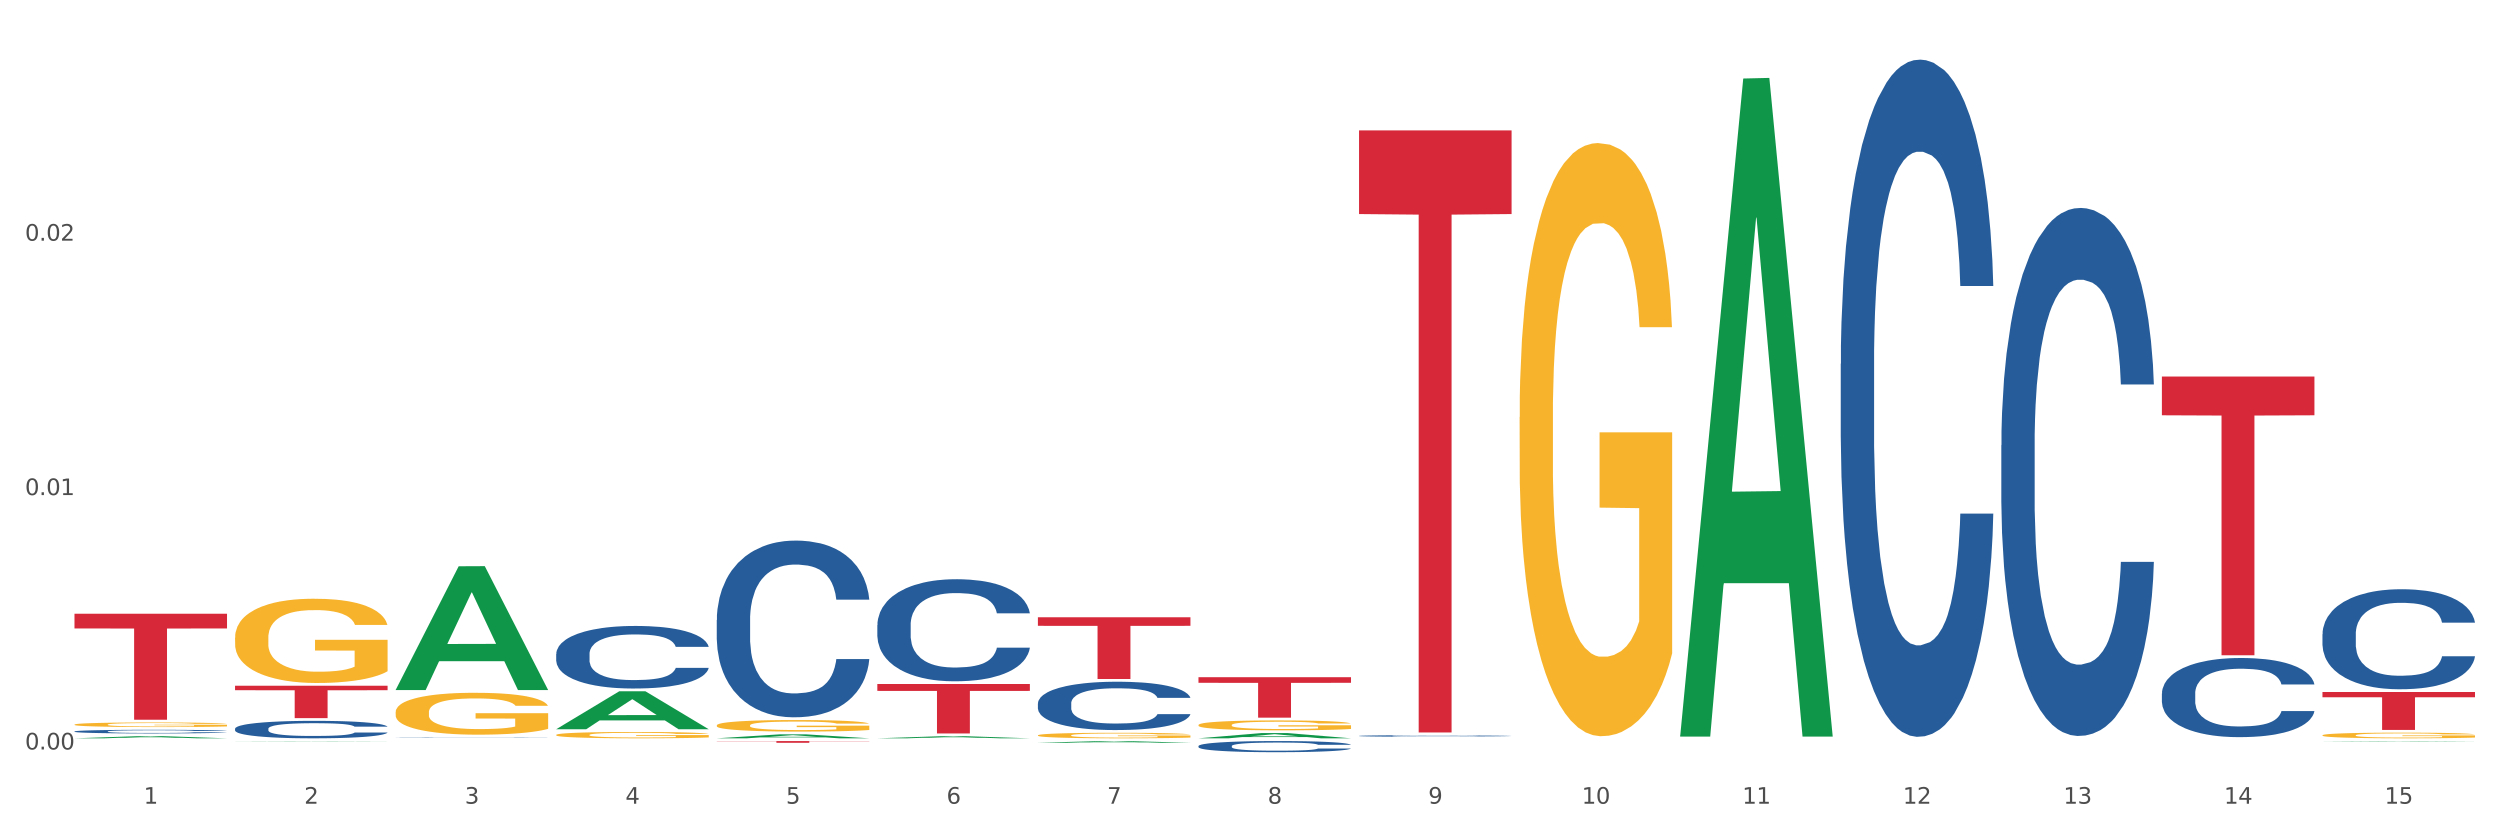 <?xml version="1.0" encoding="utf-8" standalone="no"?>
<!DOCTYPE svg PUBLIC "-//W3C//DTD SVG 1.1//EN"
  "http://www.w3.org/Graphics/SVG/1.1/DTD/svg11.dtd">
<svg xmlns:xlink="http://www.w3.org/1999/xlink" width="1080pt" height="360pt" viewBox="0 0 1080 360" xmlns="http://www.w3.org/2000/svg" version="1.1">
 <rect x="0" y="0" width="1080" height="360" fill="#333333" stroke="none"/>
 <defs>
  <style type="text/css">*{stroke-linejoin: round; stroke-linecap: butt}</style>
 </defs>
 <g id="figure_1">
  <g id="patch_1">
   <path d="M 0 360 
L 1080 360 
L 1080 0 
L 0 0 
z
" style="fill: #ffffff; stroke: #ffffff; stroke-linejoin: miter"/>
  </g>
  <g id="axes_1">
   <g id="matplotlib.axis_1">
    <g id="xtick_1">
     <g id="text_1">
      <!-- 1 -->
      <g style="fill: #4d4d4d" transform="translate(62.07 347.204) scale(0.096 -0.096)">
       <defs>
        <path id="DejaVuSans-31" d="M 794 531 
L 1825 531 
L 1825 4091 
L 703 3866 
L 703 4441 
L 1819 4666 
L 2450 4666 
L 2450 531 
L 3481 531 
L 3481 0 
L 794 0 
L 794 531 
z
" transform="scale(0.016)"/>
       </defs>
       <use xlink:href="#DejaVuSans-31"/>
      </g>
     </g>
    </g>
    <g id="xtick_2">
     <g id="text_2">
      <!-- 2 -->
      <g style="fill: #4d4d4d" transform="translate(131.436 347.204) scale(0.096 -0.096)">
       <defs>
        <path id="DejaVuSans-32" d="M 1228 531 
L 3431 531 
L 3431 0 
L 469 0 
L 469 531 
Q 828 903 1448 1529 
Q 2069 2156 2228 2338 
Q 2531 2678 2651 2914 
Q 2772 3150 2772 3378 
Q 2772 3750 2511 3984 
Q 2250 4219 1831 4219 
Q 1534 4219 1204 4116 
Q 875 4013 500 3803 
L 500 4441 
Q 881 4594 1212 4672 
Q 1544 4750 1819 4750 
Q 2544 4750 2975 4387 
Q 3406 4025 3406 3419 
Q 3406 3131 3298 2873 
Q 3191 2616 2906 2266 
Q 2828 2175 2409 1742 
Q 1991 1309 1228 531 
z
" transform="scale(0.016)"/>
       </defs>
       <use xlink:href="#DejaVuSans-32"/>
      </g>
     </g>
    </g>
    <g id="xtick_3">
     <g id="text_3">
      <!-- 3 -->
      <g style="fill: #4d4d4d" transform="translate(200.802 347.204) scale(0.096 -0.096)">
       <defs>
        <path id="DejaVuSans-33" d="M 2597 2516 
Q 3050 2419 3304 2112 
Q 3559 1806 3559 1356 
Q 3559 666 3084 287 
Q 2609 -91 1734 -91 
Q 1441 -91 1130 -33 
Q 819 25 488 141 
L 488 750 
Q 750 597 1062 519 
Q 1375 441 1716 441 
Q 2309 441 2620 675 
Q 2931 909 2931 1356 
Q 2931 1769 2642 2001 
Q 2353 2234 1838 2234 
L 1294 2234 
L 1294 2753 
L 1863 2753 
Q 2328 2753 2575 2939 
Q 2822 3125 2822 3475 
Q 2822 3834 2567 4026 
Q 2313 4219 1838 4219 
Q 1578 4219 1281 4162 
Q 984 4106 628 3988 
L 628 4550 
Q 988 4650 1302 4700 
Q 1616 4750 1894 4750 
Q 2613 4750 3031 4423 
Q 3450 4097 3450 3541 
Q 3450 3153 3228 2886 
Q 3006 2619 2597 2516 
z
" transform="scale(0.016)"/>
       </defs>
       <use xlink:href="#DejaVuSans-33"/>
      </g>
     </g>
    </g>
    <g id="xtick_4">
     <g id="text_4">
      <!-- 4 -->
      <g style="fill: #4d4d4d" transform="translate(270.169 347.204) scale(0.096 -0.096)">
       <defs>
        <path id="DejaVuSans-34" d="M 2419 4116 
L 825 1625 
L 2419 1625 
L 2419 4116 
z
M 2253 4666 
L 3047 4666 
L 3047 1625 
L 3713 1625 
L 3713 1100 
L 3047 1100 
L 3047 0 
L 2419 0 
L 2419 1100 
L 313 1100 
L 313 1709 
L 2253 4666 
z
" transform="scale(0.016)"/>
       </defs>
       <use xlink:href="#DejaVuSans-34"/>
      </g>
     </g>
    </g>
    <g id="xtick_5">
     <g id="text_5">
      <!-- 5 -->
      <g style="fill: #4d4d4d" transform="translate(339.535 347.204) scale(0.096 -0.096)">
       <defs>
        <path id="DejaVuSans-35" d="M 691 4666 
L 3169 4666 
L 3169 4134 
L 1269 4134 
L 1269 2991 
Q 1406 3038 1543 3061 
Q 1681 3084 1819 3084 
Q 2600 3084 3056 2656 
Q 3513 2228 3513 1497 
Q 3513 744 3044 326 
Q 2575 -91 1722 -91 
Q 1428 -91 1123 -41 
Q 819 9 494 109 
L 494 744 
Q 775 591 1075 516 
Q 1375 441 1709 441 
Q 2250 441 2565 725 
Q 2881 1009 2881 1497 
Q 2881 1984 2565 2268 
Q 2250 2553 1709 2553 
Q 1456 2553 1204 2497 
Q 953 2441 691 2322 
L 691 4666 
z
" transform="scale(0.016)"/>
       </defs>
       <use xlink:href="#DejaVuSans-35"/>
      </g>
     </g>
    </g>
    <g id="xtick_6">
     <g id="text_6">
      <!-- 6 -->
      <g style="fill: #4d4d4d" transform="translate(408.901 347.204) scale(0.096 -0.096)">
       <defs>
        <path id="DejaVuSans-36" d="M 2113 2584 
Q 1688 2584 1439 2293 
Q 1191 2003 1191 1497 
Q 1191 994 1439 701 
Q 1688 409 2113 409 
Q 2538 409 2786 701 
Q 3034 994 3034 1497 
Q 3034 2003 2786 2293 
Q 2538 2584 2113 2584 
z
M 3366 4563 
L 3366 3988 
Q 3128 4100 2886 4159 
Q 2644 4219 2406 4219 
Q 1781 4219 1451 3797 
Q 1122 3375 1075 2522 
Q 1259 2794 1537 2939 
Q 1816 3084 2150 3084 
Q 2853 3084 3261 2657 
Q 3669 2231 3669 1497 
Q 3669 778 3244 343 
Q 2819 -91 2113 -91 
Q 1303 -91 875 529 
Q 447 1150 447 2328 
Q 447 3434 972 4092 
Q 1497 4750 2381 4750 
Q 2619 4750 2861 4703 
Q 3103 4656 3366 4563 
z
" transform="scale(0.016)"/>
       </defs>
       <use xlink:href="#DejaVuSans-36"/>
      </g>
     </g>
    </g>
    <g id="xtick_7">
     <g id="text_7">
      <!-- 7 -->
      <g style="fill: #4d4d4d" transform="translate(478.267 347.204) scale(0.096 -0.096)">
       <defs>
        <path id="DejaVuSans-37" d="M 525 4666 
L 3525 4666 
L 3525 4397 
L 1831 0 
L 1172 0 
L 2766 4134 
L 525 4134 
L 525 4666 
z
" transform="scale(0.016)"/>
       </defs>
       <use xlink:href="#DejaVuSans-37"/>
      </g>
     </g>
    </g>
    <g id="xtick_8">
     <g id="text_8">
      <!-- 8 -->
      <g style="fill: #4d4d4d" transform="translate(547.634 347.204) scale(0.096 -0.096)">
       <defs>
        <path id="DejaVuSans-38" d="M 2034 2216 
Q 1584 2216 1326 1975 
Q 1069 1734 1069 1313 
Q 1069 891 1326 650 
Q 1584 409 2034 409 
Q 2484 409 2743 651 
Q 3003 894 3003 1313 
Q 3003 1734 2745 1975 
Q 2488 2216 2034 2216 
z
M 1403 2484 
Q 997 2584 770 2862 
Q 544 3141 544 3541 
Q 544 4100 942 4425 
Q 1341 4750 2034 4750 
Q 2731 4750 3128 4425 
Q 3525 4100 3525 3541 
Q 3525 3141 3298 2862 
Q 3072 2584 2669 2484 
Q 3125 2378 3379 2068 
Q 3634 1759 3634 1313 
Q 3634 634 3220 271 
Q 2806 -91 2034 -91 
Q 1263 -91 848 271 
Q 434 634 434 1313 
Q 434 1759 690 2068 
Q 947 2378 1403 2484 
z
M 1172 3481 
Q 1172 3119 1398 2916 
Q 1625 2713 2034 2713 
Q 2441 2713 2670 2916 
Q 2900 3119 2900 3481 
Q 2900 3844 2670 4047 
Q 2441 4250 2034 4250 
Q 1625 4250 1398 4047 
Q 1172 3844 1172 3481 
z
" transform="scale(0.016)"/>
       </defs>
       <use xlink:href="#DejaVuSans-38"/>
      </g>
     </g>
    </g>
    <g id="xtick_9">
     <g id="text_9">
      <!-- 9 -->
      <g style="fill: #4d4d4d" transform="translate(617 347.204) scale(0.096 -0.096)">
       <defs>
        <path id="DejaVuSans-39" d="M 703 97 
L 703 672 
Q 941 559 1184 500 
Q 1428 441 1663 441 
Q 2288 441 2617 861 
Q 2947 1281 2994 2138 
Q 2813 1869 2534 1725 
Q 2256 1581 1919 1581 
Q 1219 1581 811 2004 
Q 403 2428 403 3163 
Q 403 3881 828 4315 
Q 1253 4750 1959 4750 
Q 2769 4750 3195 4129 
Q 3622 3509 3622 2328 
Q 3622 1225 3098 567 
Q 2575 -91 1691 -91 
Q 1453 -91 1209 -44 
Q 966 3 703 97 
z
M 1959 2075 
Q 2384 2075 2632 2365 
Q 2881 2656 2881 3163 
Q 2881 3666 2632 3958 
Q 2384 4250 1959 4250 
Q 1534 4250 1286 3958 
Q 1038 3666 1038 3163 
Q 1038 2656 1286 2365 
Q 1534 2075 1959 2075 
z
" transform="scale(0.016)"/>
       </defs>
       <use xlink:href="#DejaVuSans-39"/>
      </g>
     </g>
    </g>
    <g id="xtick_10">
     <g id="text_10">
      <!-- 10 -->
      <g style="fill: #4d4d4d" transform="translate(683.312 347.204) scale(0.096 -0.096)">
       <defs>
        <path id="DejaVuSans-30" d="M 2034 4250 
Q 1547 4250 1301 3770 
Q 1056 3291 1056 2328 
Q 1056 1369 1301 889 
Q 1547 409 2034 409 
Q 2525 409 2770 889 
Q 3016 1369 3016 2328 
Q 3016 3291 2770 3770 
Q 2525 4250 2034 4250 
z
M 2034 4750 
Q 2819 4750 3233 4129 
Q 3647 3509 3647 2328 
Q 3647 1150 3233 529 
Q 2819 -91 2034 -91 
Q 1250 -91 836 529 
Q 422 1150 422 2328 
Q 422 3509 836 4129 
Q 1250 4750 2034 4750 
z
" transform="scale(0.016)"/>
       </defs>
       <use xlink:href="#DejaVuSans-31"/>
       <use xlink:href="#DejaVuSans-30" transform="translate(63.623 0)"/>
      </g>
     </g>
    </g>
    <g id="xtick_11">
     <g id="text_11">
      <!-- 11 -->
      <g style="fill: #4d4d4d" transform="translate(752.678 347.204) scale(0.096 -0.096)">
       <use xlink:href="#DejaVuSans-31"/>
       <use xlink:href="#DejaVuSans-31" transform="translate(63.623 0)"/>
      </g>
     </g>
    </g>
    <g id="xtick_12">
     <g id="text_12">
      <!-- 12 -->
      <g style="fill: #4d4d4d" transform="translate(822.044 347.204) scale(0.096 -0.096)">
       <use xlink:href="#DejaVuSans-31"/>
       <use xlink:href="#DejaVuSans-32" transform="translate(63.623 0)"/>
      </g>
     </g>
    </g>
    <g id="xtick_13">
     <g id="text_13">
      <!-- 13 -->
      <g style="fill: #4d4d4d" transform="translate(891.411 347.204) scale(0.096 -0.096)">
       <use xlink:href="#DejaVuSans-31"/>
       <use xlink:href="#DejaVuSans-33" transform="translate(63.623 0)"/>
      </g>
     </g>
    </g>
    <g id="xtick_14">
     <g id="text_14">
      <!-- 14 -->
      <g style="fill: #4d4d4d" transform="translate(960.777 347.204) scale(0.096 -0.096)">
       <use xlink:href="#DejaVuSans-31"/>
       <use xlink:href="#DejaVuSans-34" transform="translate(63.623 0)"/>
      </g>
     </g>
    </g>
    <g id="xtick_15">
     <g id="text_15">
      <!-- 15 -->
      <g style="fill: #4d4d4d" transform="translate(1030.143 347.204) scale(0.096 -0.096)">
       <use xlink:href="#DejaVuSans-31"/>
       <use xlink:href="#DejaVuSans-35" transform="translate(63.623 0)"/>
      </g>
     </g>
    </g>
    <g id="xtick_16"/>
    <g id="xtick_17"/>
    <g id="xtick_18"/>
    <g id="xtick_19"/>
    <g id="xtick_20"/>
    <g id="xtick_21"/>
    <g id="xtick_22"/>
    <g id="xtick_23"/>
    <g id="xtick_24"/>
    <g id="xtick_25"/>
    <g id="xtick_26"/>
    <g id="xtick_27"/>
    <g id="xtick_28"/>
    <g id="xtick_29"/>
   </g>
   <g id="matplotlib.axis_2">
    <g id="ytick_1">
     <g id="text_16">
      <!-- 0.00 -->
      <g style="fill: #4d4d4d" transform="translate(10.8 323.778) scale(0.096 -0.096)">
       <defs>
        <path id="DejaVuSans-2e" d="M 684 794 
L 1344 794 
L 1344 0 
L 684 0 
L 684 794 
z
" transform="scale(0.016)"/>
       </defs>
       <use xlink:href="#DejaVuSans-30"/>
       <use xlink:href="#DejaVuSans-2e" transform="translate(63.623 0)"/>
       <use xlink:href="#DejaVuSans-30" transform="translate(95.41 0)"/>
       <use xlink:href="#DejaVuSans-30" transform="translate(159.033 0)"/>
      </g>
     </g>
    </g>
    <g id="ytick_2">
     <g id="text_17">
      <!-- 0.01 -->
      <g style="fill: #4d4d4d" transform="translate(10.8 213.879) scale(0.096 -0.096)">
       <use xlink:href="#DejaVuSans-30"/>
       <use xlink:href="#DejaVuSans-2e" transform="translate(63.623 0)"/>
       <use xlink:href="#DejaVuSans-30" transform="translate(95.41 0)"/>
       <use xlink:href="#DejaVuSans-31" transform="translate(159.033 0)"/>
      </g>
     </g>
    </g>
    <g id="ytick_3">
     <g id="text_18">
      <!-- 0.02 -->
      <g style="fill: #4d4d4d" transform="translate(10.8 103.98) scale(0.096 -0.096)">
       <use xlink:href="#DejaVuSans-30"/>
       <use xlink:href="#DejaVuSans-2e" transform="translate(63.623 0)"/>
       <use xlink:href="#DejaVuSans-30" transform="translate(95.41 0)"/>
       <use xlink:href="#DejaVuSans-32" transform="translate(159.033 0)"/>
      </g>
     </g>
    </g>
    <g id="ytick_4"/>
    <g id="ytick_5"/>
    <g id="ytick_6"/>
   </g>
   <g id="PolyCollection_1">
    <path d="M 32.175 318.951 
L 32.243 318.951 
L 59.417 318.024 
L 70.695 318.023 
L 98.073 318.953 
L 85.029 318.953 
L 79.119 318.737 
L 51.061 318.737 
L 50.857 318.74 
L 45.151 318.953 
L 32.175 318.953 
L 32.175 318.951 
L 54.594 318.607 
L 75.586 318.607 
L 65.192 318.222 
L 65.056 318.22 
L 64.92 318.222 
L 54.526 318.607 
L 54.594 318.607 
L 32.175 318.951 
z
" clip-path="url(#pc7ccf2b0a8)" style="fill: #109648"/>
    <path d="M 448.372 303.887 
L 448.45 303.868 
L 448.45 303.334 
L 448.684 302.61 
L 449.541 301.275 
L 450.631 300.265 
L 452.501 299.083 
L 453.513 298.587 
L 454.837 298.034 
L 457.564 297.138 
L 460.679 296.376 
L 462.861 295.956 
L 464.496 295.689 
L 468.157 295.213 
L 470.26 295.003 
L 472.441 294.832 
L 474.311 294.717 
L 477.427 294.584 
L 479.919 294.526 
L 482.801 294.507 
L 485.216 294.526 
L 488.41 294.603 
L 493.083 294.832 
L 494.875 294.965 
L 497.289 295.194 
L 499.782 295.499 
L 501.807 295.804 
L 504.144 296.242 
L 506.559 296.814 
L 508.896 297.539 
L 510.531 298.206 
L 511.856 298.911 
L 513.024 299.769 
L 513.881 300.703 
L 514.27 301.485 
L 500.016 301.485 
L 499.626 300.78 
L 498.847 300.017 
L 498.068 299.502 
L 497.212 299.083 
L 495.887 298.606 
L 494.719 298.301 
L 492.772 297.939 
L 490.98 297.71 
L 489.5 297.577 
L 487.709 297.462 
L 483.892 297.348 
L 481.165 297.348 
L 479.452 297.386 
L 477.349 297.481 
L 475.557 297.615 
L 473.454 297.844 
L 471.818 298.091 
L 470.183 298.416 
L 469.248 298.644 
L 467.846 299.064 
L 466.911 299.407 
L 465.665 299.998 
L 464.964 300.417 
L 463.717 301.504 
L 463.172 302.305 
L 462.938 302.858 
L 462.783 303.468 
L 462.783 306.442 
L 463.25 307.776 
L 463.639 308.348 
L 464.263 308.996 
L 465.431 309.835 
L 467.145 310.655 
L 468.936 311.246 
L 470.416 311.608 
L 471.818 311.875 
L 473.22 312.085 
L 474.934 312.275 
L 476.336 312.39 
L 478.439 312.504 
L 480.932 312.561 
L 482.879 312.561 
L 486.852 312.466 
L 488.643 312.371 
L 490.357 312.237 
L 492.226 312.027 
L 493.706 311.799 
L 494.563 311.627 
L 495.965 311.265 
L 497.056 310.884 
L 497.99 310.445 
L 498.614 310.064 
L 499.315 309.492 
L 499.86 308.844 
L 500.016 308.501 
L 514.27 308.501 
L 513.959 309.187 
L 513.413 309.854 
L 512.323 310.75 
L 511.466 311.265 
L 510.142 311.894 
L 508.74 312.428 
L 506.792 313.019 
L 505.001 313.457 
L 503.131 313.839 
L 501.106 314.182 
L 497.445 314.658 
L 496.121 314.792 
L 493.317 315.021 
L 491.136 315.154 
L 487.942 315.287 
L 484.671 315.364 
L 481.243 315.383 
L 478.206 315.345 
L 474.856 315.23 
L 472.753 315.116 
L 470.416 314.944 
L 467.69 314.677 
L 465.119 314.353 
L 462.705 313.972 
L 460.446 313.534 
L 458.343 313.038 
L 455.616 312.218 
L 453.591 311.417 
L 452.111 310.674 
L 451.099 310.045 
L 450.086 309.244 
L 449.541 308.691 
L 448.684 307.357 
L 448.372 306.118 
L 448.372 303.887 
z
" clip-path="url(#pc7ccf2b0a8)" style="fill: #255c99"/>
    <path d="M 379.006 270.038 
L 379.084 269.998 
L 379.084 268.87 
L 379.318 267.34 
L 380.175 264.521 
L 381.265 262.387 
L 383.134 259.89 
L 384.147 258.843 
L 385.471 257.675 
L 388.198 255.782 
L 391.313 254.172 
L 393.494 253.286 
L 395.13 252.722 
L 398.791 251.715 
L 400.894 251.272 
L 403.075 250.91 
L 404.945 250.668 
L 408.06 250.386 
L 410.553 250.265 
L 413.435 250.225 
L 415.85 250.265 
L 419.043 250.427 
L 423.717 250.91 
L 425.509 251.192 
L 427.923 251.675 
L 430.416 252.319 
L 432.441 252.964 
L 434.778 253.89 
L 437.193 255.098 
L 439.529 256.628 
L 441.165 258.038 
L 442.489 259.528 
L 443.658 261.34 
L 444.515 263.313 
L 444.904 264.964 
L 430.65 264.964 
L 430.26 263.474 
L 429.481 261.863 
L 428.702 260.776 
L 427.845 259.89 
L 426.521 258.883 
L 425.353 258.239 
L 423.405 257.474 
L 421.614 256.991 
L 420.134 256.709 
L 418.342 256.467 
L 414.526 256.225 
L 411.799 256.225 
L 410.086 256.306 
L 407.982 256.507 
L 406.191 256.789 
L 404.088 257.272 
L 402.452 257.796 
L 400.816 258.481 
L 399.882 258.964 
L 398.479 259.85 
L 397.545 260.575 
L 396.298 261.823 
L 395.597 262.709 
L 394.351 265.004 
L 393.806 266.696 
L 393.572 267.863 
L 393.416 269.152 
L 393.416 275.434 
L 393.884 278.253 
L 394.273 279.461 
L 394.896 280.83 
L 396.065 282.602 
L 397.778 284.334 
L 399.57 285.582 
L 401.05 286.347 
L 402.452 286.911 
L 403.854 287.354 
L 405.568 287.757 
L 406.97 287.998 
L 409.073 288.24 
L 411.566 288.361 
L 413.513 288.361 
L 417.485 288.16 
L 419.277 287.958 
L 420.991 287.676 
L 422.86 287.233 
L 424.34 286.75 
L 425.197 286.388 
L 426.599 285.623 
L 427.69 284.817 
L 428.624 283.891 
L 429.247 283.086 
L 429.948 281.877 
L 430.494 280.508 
L 430.65 279.783 
L 444.904 279.783 
L 444.592 281.233 
L 444.047 282.643 
L 442.957 284.535 
L 442.1 285.623 
L 440.776 286.951 
L 439.374 288.079 
L 437.426 289.327 
L 435.635 290.254 
L 433.765 291.059 
L 431.74 291.784 
L 428.079 292.791 
L 426.755 293.072 
L 423.951 293.556 
L 421.77 293.838 
L 418.576 294.119 
L 415.304 294.281 
L 411.877 294.321 
L 408.839 294.24 
L 405.49 293.999 
L 403.387 293.757 
L 401.05 293.395 
L 398.324 292.831 
L 395.753 292.146 
L 393.339 291.341 
L 391.08 290.415 
L 388.976 289.368 
L 386.25 287.636 
L 384.225 285.945 
L 382.745 284.374 
L 381.732 283.045 
L 380.72 281.354 
L 380.175 280.186 
L 379.318 277.367 
L 379.006 274.75 
L 379.006 270.038 
z
" clip-path="url(#pc7ccf2b0a8)" style="fill: #255c99"/>
    <path d="M 309.64 267.835 
L 309.718 267.765 
L 309.718 265.813 
L 309.951 263.164 
L 310.808 258.283 
L 311.899 254.588 
L 313.768 250.265 
L 314.781 248.452 
L 316.105 246.43 
L 318.831 243.153 
L 321.947 240.364 
L 324.128 238.83 
L 325.764 237.854 
L 329.425 236.111 
L 331.528 235.344 
L 333.709 234.716 
L 335.578 234.298 
L 338.694 233.81 
L 341.187 233.601 
L 344.069 233.531 
L 346.484 233.601 
L 349.677 233.88 
L 354.351 234.716 
L 356.142 235.205 
L 358.557 236.041 
L 361.05 237.157 
L 363.075 238.272 
L 365.412 239.876 
L 367.826 241.968 
L 370.163 244.617 
L 371.799 247.057 
L 373.123 249.637 
L 374.291 252.775 
L 375.148 256.191 
L 375.538 259.05 
L 361.283 259.05 
L 360.894 256.47 
L 360.115 253.681 
L 359.336 251.799 
L 358.479 250.265 
L 357.155 248.522 
L 355.987 247.406 
L 354.039 246.081 
L 352.248 245.245 
L 350.768 244.757 
L 348.976 244.338 
L 345.159 243.92 
L 342.433 243.92 
L 340.719 244.059 
L 338.616 244.408 
L 336.825 244.896 
L 334.722 245.733 
L 333.086 246.639 
L 331.45 247.824 
L 330.515 248.661 
L 329.113 250.195 
L 328.179 251.45 
L 326.932 253.611 
L 326.231 255.145 
L 324.985 259.12 
L 324.44 262.048 
L 324.206 264.07 
L 324.05 266.301 
L 324.05 277.178 
L 324.518 282.059 
L 324.907 284.15 
L 325.53 286.521 
L 326.699 289.589 
L 328.412 292.587 
L 330.204 294.748 
L 331.684 296.073 
L 333.086 297.049 
L 334.488 297.816 
L 336.202 298.513 
L 337.604 298.932 
L 339.707 299.35 
L 342.199 299.559 
L 344.147 299.559 
L 348.119 299.21 
L 349.911 298.862 
L 351.624 298.374 
L 353.494 297.607 
L 354.974 296.77 
L 355.831 296.143 
L 357.233 294.818 
L 358.323 293.423 
L 359.258 291.82 
L 359.881 290.425 
L 360.582 288.334 
L 361.127 285.963 
L 361.283 284.708 
L 375.538 284.708 
L 375.226 287.218 
L 374.681 289.658 
L 373.59 292.935 
L 372.734 294.818 
L 371.409 297.119 
L 370.007 299.071 
L 368.06 301.232 
L 366.268 302.836 
L 364.399 304.231 
L 362.374 305.486 
L 358.713 307.229 
L 357.389 307.717 
L 354.584 308.553 
L 352.403 309.041 
L 349.21 309.529 
L 345.938 309.808 
L 342.511 309.878 
L 339.473 309.739 
L 336.124 309.32 
L 334.021 308.902 
L 331.684 308.274 
L 328.957 307.298 
L 326.387 306.113 
L 323.972 304.719 
L 321.713 303.115 
L 319.61 301.302 
L 316.884 298.304 
L 314.859 295.376 
L 313.379 292.656 
L 312.366 290.356 
L 311.354 287.427 
L 310.808 285.405 
L 309.951 280.525 
L 309.64 275.993 
L 309.64 267.835 
z
" clip-path="url(#pc7ccf2b0a8)" style="fill: #255c99"/>
    <path d="M 240.274 282.555 
L 240.352 282.53 
L 240.352 281.839 
L 240.585 280.901 
L 241.442 279.173 
L 242.533 277.865 
L 244.402 276.334 
L 245.415 275.692 
L 246.739 274.976 
L 249.465 273.816 
L 252.581 272.829 
L 254.762 272.286 
L 256.398 271.94 
L 260.059 271.323 
L 262.162 271.051 
L 264.343 270.829 
L 266.212 270.681 
L 269.328 270.508 
L 271.821 270.434 
L 274.703 270.41 
L 277.117 270.434 
L 280.311 270.533 
L 284.985 270.829 
L 286.776 271.002 
L 289.191 271.298 
L 291.683 271.693 
L 293.709 272.088 
L 296.045 272.656 
L 298.46 273.397 
L 300.797 274.335 
L 302.433 275.199 
L 303.757 276.112 
L 304.925 277.223 
L 305.782 278.432 
L 306.172 279.444 
L 291.917 279.444 
L 291.528 278.531 
L 290.749 277.544 
L 289.97 276.877 
L 289.113 276.334 
L 287.789 275.717 
L 286.62 275.322 
L 284.673 274.853 
L 282.881 274.557 
L 281.401 274.384 
L 279.61 274.236 
L 275.793 274.088 
L 273.067 274.088 
L 271.353 274.137 
L 269.25 274.261 
L 267.458 274.433 
L 265.355 274.73 
L 263.72 275.05 
L 262.084 275.47 
L 261.149 275.766 
L 259.747 276.309 
L 258.812 276.754 
L 257.566 277.519 
L 256.865 278.062 
L 255.619 279.469 
L 255.073 280.506 
L 254.84 281.222 
L 254.684 282.012 
L 254.684 285.863 
L 255.151 287.591 
L 255.541 288.331 
L 256.164 289.17 
L 257.332 290.257 
L 259.046 291.318 
L 260.838 292.083 
L 262.318 292.552 
L 263.72 292.898 
L 265.122 293.169 
L 266.835 293.416 
L 268.237 293.564 
L 270.341 293.713 
L 272.833 293.787 
L 274.78 293.787 
L 278.753 293.663 
L 280.545 293.54 
L 282.258 293.367 
L 284.128 293.095 
L 285.608 292.799 
L 286.465 292.577 
L 287.867 292.108 
L 288.957 291.614 
L 289.892 291.047 
L 290.515 290.553 
L 291.216 289.812 
L 291.761 288.973 
L 291.917 288.529 
L 306.172 288.529 
L 305.86 289.417 
L 305.315 290.281 
L 304.224 291.441 
L 303.367 292.108 
L 302.043 292.923 
L 300.641 293.614 
L 298.694 294.379 
L 296.902 294.947 
L 295.033 295.44 
L 293.008 295.885 
L 289.347 296.502 
L 288.022 296.675 
L 285.218 296.971 
L 283.037 297.144 
L 279.844 297.317 
L 276.572 297.415 
L 273.145 297.44 
L 270.107 297.391 
L 266.757 297.243 
L 264.654 297.094 
L 262.318 296.872 
L 259.591 296.527 
L 257.021 296.107 
L 254.606 295.613 
L 252.347 295.046 
L 250.244 294.404 
L 247.518 293.342 
L 245.493 292.305 
L 244.013 291.343 
L 243 290.528 
L 241.987 289.491 
L 241.442 288.775 
L 240.585 287.048 
L 240.274 285.443 
L 240.274 282.555 
z
" clip-path="url(#pc7ccf2b0a8)" style="fill: #255c99"/>
    <path d="M 170.907 318.623 
L 170.985 318.623 
L 170.985 318.619 
L 171.219 318.614 
L 172.076 318.605 
L 173.166 318.598 
L 175.036 318.59 
L 176.048 318.587 
L 177.373 318.583 
L 180.099 318.577 
L 183.215 318.571 
L 185.396 318.569 
L 187.031 318.567 
L 190.692 318.564 
L 192.796 318.562 
L 194.977 318.561 
L 196.846 318.56 
L 199.962 318.559 
L 202.454 318.559 
L 205.336 318.559 
L 207.751 318.559 
L 210.945 318.559 
L 215.618 318.561 
L 217.41 318.562 
L 219.825 318.563 
L 222.317 318.565 
L 224.342 318.568 
L 226.679 318.571 
L 229.094 318.574 
L 231.431 318.579 
L 233.066 318.584 
L 234.391 318.589 
L 235.559 318.595 
L 236.416 318.601 
L 236.805 318.606 
L 222.551 318.606 
L 222.161 318.601 
L 221.382 318.596 
L 220.604 318.593 
L 219.747 318.59 
L 218.422 318.587 
L 217.254 318.585 
L 215.307 318.582 
L 213.515 318.581 
L 212.035 318.58 
L 210.244 318.579 
L 206.427 318.578 
L 203.701 318.578 
L 201.987 318.578 
L 199.884 318.579 
L 198.092 318.58 
L 195.989 318.581 
L 194.353 318.583 
L 192.718 318.585 
L 191.783 318.587 
L 190.381 318.59 
L 189.446 318.592 
L 188.2 318.596 
L 187.499 318.599 
L 186.252 318.606 
L 185.707 318.612 
L 185.474 318.616 
L 185.318 318.62 
L 185.318 318.64 
L 185.785 318.649 
L 186.175 318.653 
L 186.798 318.657 
L 187.966 318.663 
L 189.68 318.669 
L 191.471 318.673 
L 192.951 318.675 
L 194.353 318.677 
L 195.755 318.679 
L 197.469 318.68 
L 198.871 318.681 
L 200.974 318.681 
L 203.467 318.682 
L 205.414 318.682 
L 209.387 318.681 
L 211.178 318.68 
L 212.892 318.68 
L 214.761 318.678 
L 216.241 318.677 
L 217.098 318.675 
L 218.5 318.673 
L 219.591 318.67 
L 220.526 318.667 
L 221.149 318.665 
L 221.85 318.661 
L 222.395 318.656 
L 222.551 318.654 
L 236.805 318.654 
L 236.494 318.659 
L 235.949 318.663 
L 234.858 318.669 
L 234.001 318.673 
L 232.677 318.677 
L 231.275 318.681 
L 229.328 318.685 
L 227.536 318.688 
L 225.667 318.69 
L 223.641 318.693 
L 219.98 318.696 
L 218.656 318.697 
L 215.852 318.699 
L 213.671 318.699 
L 210.477 318.7 
L 207.206 318.701 
L 203.779 318.701 
L 200.741 318.701 
L 197.391 318.7 
L 195.288 318.699 
L 192.951 318.698 
L 190.225 318.696 
L 187.655 318.694 
L 185.24 318.691 
L 182.981 318.688 
L 180.878 318.685 
L 178.152 318.679 
L 176.126 318.674 
L 174.646 318.669 
L 173.634 318.665 
L 172.621 318.659 
L 172.076 318.655 
L 171.219 318.646 
L 170.907 318.638 
L 170.907 318.623 
z
" clip-path="url(#pc7ccf2b0a8)" style="fill: #255c99"/>
    <path d="M 101.541 314.795 
L 101.619 314.788 
L 101.619 314.595 
L 101.853 314.333 
L 102.71 313.851 
L 103.8 313.485 
L 105.67 313.058 
L 106.682 312.878 
L 108.006 312.678 
L 110.733 312.354 
L 113.848 312.079 
L 116.029 311.927 
L 117.665 311.83 
L 121.326 311.658 
L 123.429 311.582 
L 125.61 311.52 
L 127.48 311.479 
L 130.595 311.43 
L 133.088 311.41 
L 135.97 311.403 
L 138.385 311.41 
L 141.578 311.437 
L 146.252 311.52 
L 148.044 311.568 
L 150.458 311.651 
L 152.951 311.761 
L 154.976 311.872 
L 157.313 312.03 
L 159.728 312.237 
L 162.064 312.499 
L 163.7 312.741 
L 165.024 312.996 
L 166.193 313.306 
L 167.05 313.644 
L 167.439 313.927 
L 153.185 313.927 
L 152.795 313.671 
L 152.016 313.396 
L 151.237 313.209 
L 150.38 313.058 
L 149.056 312.885 
L 147.888 312.775 
L 145.941 312.644 
L 144.149 312.561 
L 142.669 312.513 
L 140.877 312.472 
L 137.061 312.43 
L 134.334 312.43 
L 132.621 312.444 
L 130.518 312.479 
L 128.726 312.527 
L 126.623 312.61 
L 124.987 312.699 
L 123.351 312.816 
L 122.417 312.899 
L 121.015 313.051 
L 120.08 313.175 
L 118.834 313.389 
L 118.133 313.54 
L 116.886 313.933 
L 116.341 314.223 
L 116.107 314.423 
L 115.952 314.644 
L 115.952 315.719 
L 116.419 316.202 
L 116.808 316.409 
L 117.431 316.643 
L 118.6 316.947 
L 120.314 317.243 
L 122.105 317.457 
L 123.585 317.588 
L 124.987 317.684 
L 126.389 317.76 
L 128.103 317.829 
L 129.505 317.871 
L 131.608 317.912 
L 134.101 317.933 
L 136.048 317.933 
L 140.021 317.898 
L 141.812 317.864 
L 143.526 317.815 
L 145.395 317.74 
L 146.875 317.657 
L 147.732 317.595 
L 149.134 317.464 
L 150.225 317.326 
L 151.159 317.167 
L 151.783 317.029 
L 152.484 316.823 
L 153.029 316.588 
L 153.185 316.464 
L 167.439 316.464 
L 167.128 316.712 
L 166.582 316.954 
L 165.492 317.278 
L 164.635 317.464 
L 163.311 317.691 
L 161.909 317.884 
L 159.961 318.098 
L 158.17 318.257 
L 156.3 318.395 
L 154.275 318.519 
L 150.614 318.691 
L 149.29 318.739 
L 146.486 318.822 
L 144.305 318.87 
L 141.111 318.919 
L 137.84 318.946 
L 134.412 318.953 
L 131.374 318.939 
L 128.025 318.898 
L 125.922 318.857 
L 123.585 318.795 
L 120.859 318.698 
L 118.288 318.581 
L 115.874 318.443 
L 113.615 318.284 
L 111.512 318.105 
L 108.785 317.809 
L 106.76 317.519 
L 105.28 317.25 
L 104.267 317.022 
L 103.255 316.733 
L 102.71 316.533 
L 101.853 316.05 
L 101.541 315.602 
L 101.541 314.795 
z
" clip-path="url(#pc7ccf2b0a8)" style="fill: #255c99"/>
    <path d="M 170.907 307.649 
L 170.985 307.632 
L 170.985 307.037 
L 171.141 306.525 
L 171.919 305.286 
L 173.086 304.261 
L 173.942 303.716 
L 174.798 303.27 
L 175.809 302.824 
L 177.054 302.361 
L 179.31 301.683 
L 180.71 301.336 
L 182.422 300.973 
L 185.534 300.444 
L 187.79 300.147 
L 190.124 299.899 
L 193.937 299.601 
L 196.426 299.469 
L 199.072 299.37 
L 202.261 299.304 
L 204.673 299.287 
L 209.964 299.337 
L 214.476 299.486 
L 216.655 299.601 
L 219.456 299.8 
L 220.934 299.932 
L 223.346 300.196 
L 225.835 300.543 
L 227.547 300.841 
L 230.114 301.403 
L 232.059 301.964 
L 233.849 302.658 
L 234.783 303.138 
L 235.483 303.584 
L 236.105 304.096 
L 236.728 304.906 
L 222.723 304.906 
L 222.179 304.327 
L 221.323 303.782 
L 220.078 303.253 
L 218.989 302.923 
L 217.122 302.51 
L 215.41 302.245 
L 213.62 302.047 
L 211.442 301.882 
L 209.73 301.799 
L 207.319 301.733 
L 202.573 301.75 
L 199.383 301.882 
L 197.204 302.047 
L 195.804 302.196 
L 194.559 302.361 
L 193.159 302.592 
L 191.525 302.939 
L 190.358 303.253 
L 189.191 303.65 
L 188.257 304.046 
L 187.401 304.509 
L 186.701 305.005 
L 186.157 305.517 
L 185.69 306.145 
L 185.301 307.186 
L 185.301 309.45 
L 185.456 309.962 
L 185.845 310.639 
L 186.312 311.152 
L 187.09 311.763 
L 187.79 312.176 
L 189.113 312.771 
L 190.591 313.267 
L 191.758 313.581 
L 192.925 313.845 
L 194.948 314.209 
L 197.204 314.506 
L 199.149 314.688 
L 201.795 314.853 
L 203.584 314.919 
L 205.14 314.952 
L 208.952 314.952 
L 211.675 314.903 
L 214.71 314.787 
L 217.044 314.638 
L 218.989 314.457 
L 221.167 314.159 
L 222.568 313.878 
L 222.568 310.425 
L 205.451 310.408 
L 205.451 308.111 
L 236.805 308.111 
L 236.805 314.853 
L 235.483 315.2 
L 234.004 315.514 
L 232.448 315.795 
L 230.114 316.142 
L 227.314 316.472 
L 224.824 316.704 
L 222.179 316.902 
L 219.067 317.084 
L 215.021 317.249 
L 212.531 317.315 
L 209.419 317.365 
L 205.763 317.381 
L 202.573 317.348 
L 199.461 317.266 
L 196.193 317.117 
L 193.003 316.902 
L 190.591 316.687 
L 188.179 316.423 
L 185.612 316.076 
L 183.589 315.745 
L 182.033 315.448 
L 180.321 315.068 
L 178.454 314.572 
L 177.054 314.126 
L 175.809 313.663 
L 174.486 313.068 
L 173.553 312.556 
L 172.619 311.912 
L 172.074 311.433 
L 171.452 310.689 
L 170.985 309.648 
L 170.907 307.649 
z
" clip-path="url(#pc7ccf2b0a8)" style="fill: #f7b32b"/>
    <path d="M 32.175 313.022 
L 32.253 313.02 
L 32.253 312.955 
L 32.408 312.898 
L 33.186 312.763 
L 34.353 312.65 
L 35.209 312.59 
L 36.065 312.541 
L 37.076 312.492 
L 38.321 312.442 
L 40.578 312.367 
L 41.978 312.329 
L 43.69 312.289 
L 46.802 312.231 
L 49.058 312.199 
L 51.392 312.172 
L 55.204 312.139 
L 57.694 312.124 
L 60.339 312.114 
L 63.529 312.106 
L 65.941 312.104 
L 71.231 312.11 
L 75.744 312.126 
L 77.922 312.139 
L 80.723 312.161 
L 82.201 312.175 
L 84.613 312.204 
L 87.103 312.242 
L 88.815 312.275 
L 91.382 312.337 
L 93.327 312.398 
L 95.116 312.474 
L 96.05 312.527 
L 96.75 312.576 
L 97.373 312.632 
L 97.995 312.721 
L 83.991 312.721 
L 83.446 312.657 
L 82.59 312.598 
L 81.346 312.54 
L 80.256 312.503 
L 78.389 312.458 
L 76.677 312.429 
L 74.888 312.407 
L 72.71 312.389 
L 70.998 312.38 
L 68.586 312.373 
L 63.84 312.375 
L 60.65 312.389 
L 58.472 312.407 
L 57.071 312.424 
L 55.827 312.442 
L 54.426 312.467 
L 52.792 312.505 
L 51.625 312.54 
L 50.458 312.583 
L 49.525 312.627 
L 48.669 312.677 
L 47.969 312.732 
L 47.424 312.788 
L 46.957 312.857 
L 46.568 312.971 
L 46.568 313.219 
L 46.724 313.276 
L 47.113 313.35 
L 47.58 313.406 
L 48.358 313.473 
L 49.058 313.518 
L 50.381 313.584 
L 51.859 313.638 
L 53.026 313.673 
L 54.193 313.702 
L 56.216 313.741 
L 58.472 313.774 
L 60.417 313.794 
L 63.062 313.812 
L 64.852 313.819 
L 66.408 313.823 
L 70.22 313.823 
L 72.943 313.818 
L 75.977 313.805 
L 78.311 313.789 
L 80.256 313.769 
L 82.435 313.736 
L 83.835 313.705 
L 83.835 313.326 
L 66.719 313.324 
L 66.719 313.073 
L 98.073 313.073 
L 98.073 313.812 
L 96.75 313.85 
L 95.272 313.885 
L 93.716 313.915 
L 91.382 313.954 
L 88.581 313.99 
L 86.091 314.015 
L 83.446 314.037 
L 80.334 314.057 
L 76.288 314.075 
L 73.799 314.082 
L 70.687 314.088 
L 67.03 314.089 
L 63.84 314.086 
L 60.728 314.077 
L 57.461 314.06 
L 54.271 314.037 
L 51.859 314.013 
L 49.447 313.984 
L 46.879 313.946 
L 44.857 313.91 
L 43.301 313.877 
L 41.589 313.836 
L 39.722 313.781 
L 38.321 313.732 
L 37.076 313.682 
L 35.754 313.616 
L 34.82 313.56 
L 33.887 313.489 
L 33.342 313.437 
L 32.72 313.355 
L 32.253 313.241 
L 32.175 313.022 
z
" clip-path="url(#pc7ccf2b0a8)" style="fill: #f7b32b"/>
    <path d="M 32.175 265.121 
L 98.073 265.121 
L 98.073 271.486 
L 72.151 271.529 
L 72.151 310.927 
L 57.941 310.927 
L 57.941 271.529 
L 32.175 271.486 
L 32.175 265.164 
L 32.175 265.121 
z
" clip-path="url(#pc7ccf2b0a8)" style="fill: #d62839"/>
    <path d="M 101.541 296.232 
L 167.439 296.232 
L 167.439 298.177 
L 141.517 298.19 
L 141.517 310.225 
L 127.307 310.225 
L 127.307 298.19 
L 101.541 298.177 
L 101.541 296.245 
L 101.541 296.232 
z
" clip-path="url(#pc7ccf2b0a8)" style="fill: #d62839"/>
    <path d="M 309.64 320.131 
L 375.538 320.131 
L 375.538 320.237 
L 349.616 320.238 
L 349.616 320.898 
L 335.406 320.898 
L 335.406 320.238 
L 309.64 320.237 
L 309.64 320.131 
L 309.64 320.131 
z
" clip-path="url(#pc7ccf2b0a8)" style="fill: #d62839"/>
    <path d="M 379.006 295.498 
L 444.904 295.498 
L 444.904 298.468 
L 418.982 298.489 
L 418.982 316.871 
L 404.772 316.871 
L 404.772 298.489 
L 379.006 298.468 
L 379.006 295.518 
L 379.006 295.498 
z
" clip-path="url(#pc7ccf2b0a8)" style="fill: #d62839"/>
    <path d="M 448.372 266.649 
L 514.27 266.649 
L 514.27 270.357 
L 488.348 270.382 
L 488.348 293.33 
L 474.138 293.33 
L 474.138 270.382 
L 448.372 270.357 
L 448.372 266.674 
L 448.372 266.649 
z
" clip-path="url(#pc7ccf2b0a8)" style="fill: #d62839"/>
    <path d="M 517.739 292.548 
L 583.636 292.548 
L 583.636 294.979 
L 557.715 294.996 
L 557.715 310.043 
L 543.504 310.043 
L 543.504 294.996 
L 517.739 294.979 
L 517.739 292.565 
L 517.739 292.548 
z
" clip-path="url(#pc7ccf2b0a8)" style="fill: #d62839"/>
    <path d="M 587.105 56.325 
L 653.003 56.325 
L 653.003 92.472 
L 627.081 92.716 
L 627.081 316.436 
L 612.871 316.436 
L 612.871 92.716 
L 587.105 92.472 
L 587.105 56.569 
L 587.105 56.325 
z
" clip-path="url(#pc7ccf2b0a8)" style="fill: #d62839"/>
    <path d="M 933.936 162.669 
L 999.834 162.669 
L 999.834 179.402 
L 973.912 179.515 
L 973.912 283.076 
L 959.702 283.076 
L 959.702 179.515 
L 933.936 179.402 
L 933.936 162.782 
L 933.936 162.669 
z
" clip-path="url(#pc7ccf2b0a8)" style="fill: #d62839"/>
    <path d="M 1003.302 298.942 
L 1069.2 298.942 
L 1069.2 301.219 
L 1043.278 301.234 
L 1043.278 315.326 
L 1029.068 315.326 
L 1029.068 301.234 
L 1003.302 301.219 
L 1003.302 298.957 
L 1003.302 298.942 
z
" clip-path="url(#pc7ccf2b0a8)" style="fill: #d62839"/>
    <path d="M 1003.302 317.636 
L 1003.38 317.633 
L 1003.38 317.553 
L 1003.535 317.484 
L 1004.314 317.316 
L 1005.481 317.177 
L 1006.336 317.103 
L 1007.192 317.043 
L 1008.204 316.982 
L 1009.448 316.92 
L 1011.705 316.828 
L 1013.105 316.781 
L 1014.817 316.732 
L 1017.929 316.66 
L 1020.185 316.62 
L 1022.519 316.587 
L 1026.331 316.546 
L 1028.821 316.528 
L 1031.466 316.515 
L 1034.656 316.506 
L 1037.068 316.504 
L 1042.358 316.51 
L 1046.871 316.531 
L 1049.049 316.546 
L 1051.85 316.573 
L 1053.328 316.591 
L 1055.74 316.627 
L 1058.23 316.674 
L 1059.942 316.714 
L 1062.509 316.79 
L 1064.454 316.866 
L 1066.244 316.96 
L 1067.177 317.025 
L 1067.877 317.085 
L 1068.5 317.155 
L 1069.122 317.264 
L 1055.118 317.264 
L 1054.573 317.186 
L 1053.717 317.112 
L 1052.473 317.041 
L 1051.383 316.996 
L 1049.516 316.94 
L 1047.805 316.904 
L 1046.015 316.877 
L 1043.837 316.855 
L 1042.125 316.844 
L 1039.713 316.835 
L 1034.967 316.837 
L 1031.777 316.855 
L 1029.599 316.877 
L 1028.199 316.897 
L 1026.954 316.92 
L 1025.553 316.951 
L 1023.919 316.998 
L 1022.752 317.041 
L 1021.585 317.094 
L 1020.652 317.148 
L 1019.796 317.211 
L 1019.096 317.278 
L 1018.551 317.347 
L 1018.084 317.432 
L 1017.695 317.573 
L 1017.695 317.879 
L 1017.851 317.949 
L 1018.24 318.041 
L 1018.707 318.11 
L 1019.485 318.193 
L 1020.185 318.249 
L 1021.508 318.329 
L 1022.986 318.396 
L 1024.153 318.439 
L 1025.32 318.474 
L 1027.343 318.524 
L 1029.599 318.564 
L 1031.544 318.589 
L 1034.189 318.611 
L 1035.979 318.62 
L 1037.535 318.624 
L 1041.347 318.624 
L 1044.07 318.618 
L 1047.104 318.602 
L 1049.438 318.582 
L 1051.383 318.557 
L 1053.562 318.517 
L 1054.962 318.479 
L 1054.962 318.011 
L 1037.846 318.009 
L 1037.846 317.698 
L 1069.2 317.698 
L 1069.2 318.611 
L 1067.877 318.658 
L 1066.399 318.7 
L 1064.843 318.738 
L 1062.509 318.785 
L 1059.708 318.83 
L 1057.219 318.861 
L 1054.573 318.888 
L 1051.461 318.913 
L 1047.416 318.935 
L 1044.926 318.944 
L 1041.814 318.951 
L 1038.157 318.953 
L 1034.967 318.949 
L 1031.855 318.937 
L 1028.588 318.917 
L 1025.398 318.888 
L 1022.986 318.859 
L 1020.574 318.823 
L 1018.007 318.776 
L 1015.984 318.732 
L 1014.428 318.691 
L 1012.716 318.64 
L 1010.849 318.573 
L 1009.448 318.512 
L 1008.204 318.45 
L 1006.881 318.369 
L 1005.947 318.3 
L 1005.014 318.213 
L 1004.469 318.148 
L 1003.847 318.047 
L 1003.38 317.906 
L 1003.302 317.636 
z
" clip-path="url(#pc7ccf2b0a8)" style="fill: #f7b32b"/>
    <path d="M 656.471 180.208 
L 656.549 179.974 
L 656.549 171.549 
L 656.704 164.294 
L 657.482 146.742 
L 658.649 132.233 
L 659.505 124.51 
L 660.361 118.191 
L 661.372 111.873 
L 662.617 105.32 
L 664.874 95.725 
L 666.274 90.81 
L 667.986 85.662 
L 671.098 78.173 
L 673.354 73.961 
L 675.688 70.45 
L 679.5 66.238 
L 681.99 64.366 
L 684.635 62.961 
L 687.825 62.025 
L 690.237 61.791 
L 695.527 62.493 
L 700.04 64.6 
L 702.218 66.238 
L 705.019 69.046 
L 706.497 70.918 
L 708.909 74.663 
L 711.399 79.577 
L 713.111 83.79 
L 715.678 91.747 
L 717.623 99.703 
L 719.412 109.532 
L 720.346 116.319 
L 721.046 122.638 
L 721.669 129.893 
L 722.291 141.36 
L 708.287 141.36 
L 707.742 133.169 
L 706.886 125.446 
L 705.642 117.957 
L 704.552 113.277 
L 702.685 107.426 
L 700.973 103.682 
L 699.184 100.874 
L 697.006 98.533 
L 695.294 97.363 
L 692.882 96.427 
L 688.136 96.661 
L 684.946 98.533 
L 682.768 100.874 
L 681.367 102.98 
L 680.123 105.32 
L 678.722 108.596 
L 677.088 113.511 
L 675.921 117.957 
L 674.754 123.574 
L 673.821 129.191 
L 672.965 135.743 
L 672.265 142.764 
L 671.72 150.019 
L 671.253 158.912 
L 670.864 173.655 
L 670.864 205.717 
L 671.02 212.972 
L 671.409 222.567 
L 671.876 229.821 
L 672.654 238.48 
L 673.354 244.331 
L 674.677 252.756 
L 676.155 259.777 
L 677.322 264.223 
L 678.489 267.967 
L 680.512 273.116 
L 682.768 277.329 
L 684.713 279.903 
L 687.358 282.243 
L 689.148 283.179 
L 690.704 283.647 
L 694.516 283.647 
L 697.239 282.945 
L 700.273 281.307 
L 702.607 279.201 
L 704.552 276.626 
L 706.731 272.414 
L 708.131 268.436 
L 708.131 219.524 
L 691.015 219.29 
L 691.015 186.761 
L 722.369 186.761 
L 722.369 282.243 
L 721.046 287.158 
L 719.568 291.604 
L 718.012 295.582 
L 715.678 300.497 
L 712.877 305.178 
L 710.387 308.454 
L 707.742 311.262 
L 704.63 313.836 
L 700.584 316.177 
L 698.095 317.113 
L 694.983 317.815 
L 691.326 318.049 
L 688.136 317.581 
L 685.024 316.411 
L 681.756 314.304 
L 678.567 311.262 
L 676.155 308.22 
L 673.743 304.475 
L 671.175 299.561 
L 669.153 294.88 
L 667.597 290.668 
L 665.885 285.285 
L 664.018 278.265 
L 662.617 271.946 
L 661.372 265.393 
L 660.05 256.968 
L 659.116 249.714 
L 658.183 240.587 
L 657.638 233.8 
L 657.016 223.269 
L 656.549 208.525 
L 656.471 180.208 
z
" clip-path="url(#pc7ccf2b0a8)" style="fill: #f7b32b"/>
    <path d="M 517.739 313.201 
L 517.816 313.197 
L 517.816 313.056 
L 517.972 312.935 
L 518.75 312.641 
L 519.917 312.399 
L 520.773 312.269 
L 521.629 312.164 
L 522.64 312.058 
L 523.885 311.948 
L 526.141 311.788 
L 527.542 311.706 
L 529.253 311.62 
L 532.365 311.494 
L 534.621 311.424 
L 536.956 311.365 
L 540.768 311.295 
L 543.257 311.263 
L 545.903 311.24 
L 549.093 311.224 
L 551.504 311.22 
L 556.795 311.232 
L 561.307 311.267 
L 563.486 311.295 
L 566.287 311.342 
L 567.765 311.373 
L 570.177 311.436 
L 572.666 311.518 
L 574.378 311.588 
L 576.946 311.721 
L 578.891 311.854 
L 580.68 312.019 
L 581.614 312.132 
L 582.314 312.238 
L 582.936 312.359 
L 583.559 312.551 
L 569.554 312.551 
L 569.01 312.414 
L 568.154 312.285 
L 566.909 312.16 
L 565.82 312.081 
L 563.953 311.984 
L 562.241 311.921 
L 560.452 311.874 
L 558.273 311.835 
L 556.562 311.815 
L 554.15 311.8 
L 549.404 311.804 
L 546.214 311.835 
L 544.035 311.874 
L 542.635 311.909 
L 541.39 311.948 
L 539.99 312.003 
L 538.356 312.085 
L 537.189 312.16 
L 536.022 312.254 
L 535.088 312.348 
L 534.232 312.457 
L 533.532 312.575 
L 532.988 312.696 
L 532.521 312.845 
L 532.132 313.091 
L 532.132 313.628 
L 532.287 313.749 
L 532.676 313.91 
L 533.143 314.031 
L 533.921 314.176 
L 534.621 314.274 
L 535.944 314.414 
L 537.422 314.532 
L 538.589 314.606 
L 539.756 314.669 
L 541.779 314.755 
L 544.035 314.825 
L 545.981 314.869 
L 548.626 314.908 
L 550.415 314.923 
L 551.971 314.931 
L 555.784 314.931 
L 558.507 314.919 
L 561.541 314.892 
L 563.875 314.857 
L 565.82 314.814 
L 567.998 314.743 
L 569.399 314.677 
L 569.399 313.859 
L 552.282 313.855 
L 552.282 313.311 
L 583.636 313.311 
L 583.636 314.908 
L 582.314 314.99 
L 580.836 315.064 
L 579.28 315.131 
L 576.946 315.213 
L 574.145 315.291 
L 571.655 315.346 
L 569.01 315.393 
L 565.898 315.436 
L 561.852 315.475 
L 559.362 315.491 
L 556.25 315.503 
L 552.594 315.507 
L 549.404 315.499 
L 546.292 315.479 
L 543.024 315.444 
L 539.834 315.393 
L 537.422 315.342 
L 535.01 315.28 
L 532.443 315.197 
L 530.42 315.119 
L 528.864 315.049 
L 527.153 314.959 
L 525.285 314.841 
L 523.885 314.735 
L 522.64 314.626 
L 521.317 314.485 
L 520.384 314.364 
L 519.45 314.211 
L 518.906 314.097 
L 518.283 313.921 
L 517.816 313.675 
L 517.739 313.201 
z
" clip-path="url(#pc7ccf2b0a8)" style="fill: #f7b32b"/>
    <path d="M 448.372 317.666 
L 448.45 317.664 
L 448.45 317.585 
L 448.606 317.517 
L 449.384 317.353 
L 450.551 317.218 
L 451.407 317.146 
L 452.262 317.087 
L 453.274 317.028 
L 454.519 316.967 
L 456.775 316.877 
L 458.175 316.831 
L 459.887 316.783 
L 462.999 316.713 
L 465.255 316.674 
L 467.589 316.641 
L 471.402 316.602 
L 473.891 316.584 
L 476.536 316.571 
L 479.726 316.562 
L 482.138 316.56 
L 487.429 316.567 
L 491.941 316.586 
L 494.12 316.602 
L 496.92 316.628 
L 498.399 316.645 
L 500.811 316.68 
L 503.3 316.726 
L 505.012 316.766 
L 507.579 316.84 
L 509.524 316.914 
L 511.314 317.006 
L 512.247 317.069 
L 512.948 317.128 
L 513.57 317.196 
L 514.192 317.303 
L 500.188 317.303 
L 499.644 317.227 
L 498.788 317.155 
L 497.543 317.085 
L 496.454 317.041 
L 494.586 316.986 
L 492.875 316.951 
L 491.085 316.925 
L 488.907 316.903 
L 487.195 316.892 
L 484.783 316.884 
L 480.038 316.886 
L 476.848 316.903 
L 474.669 316.925 
L 473.269 316.945 
L 472.024 316.967 
L 470.624 316.997 
L 468.99 317.043 
L 467.823 317.085 
L 466.656 317.137 
L 465.722 317.19 
L 464.866 317.251 
L 464.166 317.316 
L 463.621 317.384 
L 463.155 317.467 
L 462.766 317.605 
L 462.766 317.904 
L 462.921 317.972 
L 463.31 318.062 
L 463.777 318.129 
L 464.555 318.21 
L 465.255 318.265 
L 466.578 318.343 
L 468.056 318.409 
L 469.223 318.451 
L 470.39 318.485 
L 472.413 318.534 
L 474.669 318.573 
L 476.614 318.597 
L 479.26 318.619 
L 481.049 318.628 
L 482.605 318.632 
L 486.417 318.632 
L 489.14 318.625 
L 492.175 318.61 
L 494.509 318.59 
L 496.454 318.566 
L 498.632 318.527 
L 500.033 318.49 
L 500.033 318.033 
L 482.916 318.031 
L 482.916 317.727 
L 514.27 317.727 
L 514.27 318.619 
L 512.948 318.665 
L 511.469 318.706 
L 509.913 318.743 
L 507.579 318.789 
L 504.778 318.833 
L 502.289 318.864 
L 499.644 318.89 
L 496.531 318.914 
L 492.486 318.936 
L 489.996 318.944 
L 486.884 318.951 
L 483.227 318.953 
L 480.038 318.949 
L 476.925 318.938 
L 473.658 318.918 
L 470.468 318.89 
L 468.056 318.861 
L 465.644 318.826 
L 463.077 318.78 
L 461.054 318.737 
L 459.498 318.697 
L 457.786 318.647 
L 455.919 318.582 
L 454.519 318.523 
L 453.274 318.461 
L 451.951 318.383 
L 451.018 318.315 
L 450.084 318.23 
L 449.539 318.166 
L 448.917 318.068 
L 448.45 317.93 
L 448.372 317.666 
z
" clip-path="url(#pc7ccf2b0a8)" style="fill: #f7b32b"/>
    <path d="M 309.64 313.364 
L 309.718 313.36 
L 309.718 313.196 
L 309.873 313.054 
L 310.651 312.712 
L 311.818 312.429 
L 312.674 312.278 
L 313.53 312.155 
L 314.541 312.032 
L 315.786 311.904 
L 318.042 311.717 
L 319.443 311.621 
L 321.155 311.521 
L 324.267 311.375 
L 326.523 311.293 
L 328.857 311.224 
L 332.669 311.142 
L 335.159 311.106 
L 337.804 311.078 
L 340.994 311.06 
L 343.406 311.056 
L 348.696 311.069 
L 353.209 311.11 
L 355.387 311.142 
L 358.188 311.197 
L 359.666 311.234 
L 362.078 311.307 
L 364.568 311.402 
L 366.279 311.484 
L 368.847 311.64 
L 370.792 311.795 
L 372.581 311.986 
L 373.515 312.119 
L 374.215 312.242 
L 374.838 312.383 
L 375.46 312.607 
L 361.456 312.607 
L 360.911 312.447 
L 360.055 312.297 
L 358.81 312.151 
L 357.721 312.059 
L 355.854 311.945 
L 354.142 311.872 
L 352.353 311.818 
L 350.174 311.772 
L 348.463 311.749 
L 346.051 311.731 
L 341.305 311.735 
L 338.115 311.772 
L 335.937 311.818 
L 334.536 311.859 
L 333.292 311.904 
L 331.891 311.968 
L 330.257 312.064 
L 329.09 312.151 
L 327.923 312.26 
L 326.99 312.37 
L 326.134 312.497 
L 325.434 312.634 
L 324.889 312.776 
L 324.422 312.949 
L 324.033 313.237 
L 324.033 313.862 
L 324.189 314.003 
L 324.578 314.19 
L 325.045 314.332 
L 325.823 314.501 
L 326.523 314.615 
L 327.845 314.779 
L 329.324 314.916 
L 330.491 315.002 
L 331.658 315.075 
L 333.681 315.176 
L 335.937 315.258 
L 337.882 315.308 
L 340.527 315.354 
L 342.317 315.372 
L 343.873 315.381 
L 347.685 315.381 
L 350.408 315.367 
L 353.442 315.336 
L 355.776 315.294 
L 357.721 315.244 
L 359.9 315.162 
L 361.3 315.085 
L 361.3 314.131 
L 344.184 314.126 
L 344.184 313.492 
L 375.538 313.492 
L 375.538 315.354 
L 374.215 315.45 
L 372.737 315.536 
L 371.181 315.614 
L 368.847 315.71 
L 366.046 315.801 
L 363.556 315.865 
L 360.911 315.92 
L 357.799 315.97 
L 353.753 316.015 
L 351.264 316.034 
L 348.152 316.047 
L 344.495 316.052 
L 341.305 316.043 
L 338.193 316.02 
L 334.925 315.979 
L 331.736 315.92 
L 329.324 315.86 
L 326.912 315.787 
L 324.344 315.691 
L 322.322 315.6 
L 320.766 315.518 
L 319.054 315.413 
L 317.187 315.276 
L 315.786 315.153 
L 314.541 315.025 
L 313.219 314.861 
L 312.285 314.72 
L 311.352 314.542 
L 310.807 314.409 
L 310.184 314.204 
L 309.718 313.916 
L 309.64 313.364 
z
" clip-path="url(#pc7ccf2b0a8)" style="fill: #f7b32b"/>
    <path d="M 240.274 317.478 
L 240.351 317.475 
L 240.351 317.385 
L 240.507 317.307 
L 241.285 317.12 
L 242.452 316.964 
L 243.308 316.882 
L 244.164 316.814 
L 245.175 316.746 
L 246.42 316.676 
L 248.676 316.574 
L 250.077 316.521 
L 251.788 316.466 
L 254.9 316.386 
L 257.157 316.341 
L 259.491 316.303 
L 263.303 316.258 
L 265.793 316.238 
L 268.438 316.223 
L 271.628 316.213 
L 274.04 316.21 
L 279.33 316.218 
L 283.843 316.24 
L 286.021 316.258 
L 288.822 316.288 
L 290.3 316.308 
L 292.712 316.348 
L 295.202 316.401 
L 296.913 316.446 
L 299.481 316.531 
L 301.426 316.616 
L 303.215 316.721 
L 304.149 316.794 
L 304.849 316.862 
L 305.471 316.939 
L 306.094 317.062 
L 292.089 317.062 
L 291.545 316.974 
L 290.689 316.892 
L 289.444 316.811 
L 288.355 316.761 
L 286.488 316.699 
L 284.776 316.659 
L 282.987 316.629 
L 280.808 316.604 
L 279.097 316.591 
L 276.685 316.581 
L 271.939 316.584 
L 268.749 316.604 
L 266.571 316.629 
L 265.17 316.651 
L 263.925 316.676 
L 262.525 316.711 
L 260.891 316.764 
L 259.724 316.811 
L 258.557 316.872 
L 257.623 316.932 
L 256.768 317.002 
L 256.067 317.077 
L 255.523 317.155 
L 255.056 317.25 
L 254.667 317.408 
L 254.667 317.751 
L 254.823 317.828 
L 255.212 317.931 
L 255.678 318.009 
L 256.456 318.101 
L 257.157 318.164 
L 258.479 318.254 
L 259.957 318.329 
L 261.124 318.377 
L 262.291 318.417 
L 264.314 318.472 
L 266.571 318.517 
L 268.516 318.545 
L 271.161 318.57 
L 272.95 318.58 
L 274.506 318.585 
L 278.319 318.585 
L 281.042 318.577 
L 284.076 318.56 
L 286.41 318.537 
L 288.355 318.51 
L 290.533 318.465 
L 291.934 318.422 
L 291.934 317.899 
L 274.818 317.896 
L 274.818 317.548 
L 306.172 317.548 
L 306.172 318.57 
L 304.849 318.622 
L 303.371 318.67 
L 301.815 318.713 
L 299.481 318.765 
L 296.68 318.815 
L 294.19 318.85 
L 291.545 318.88 
L 288.433 318.908 
L 284.387 318.933 
L 281.897 318.943 
L 278.785 318.951 
L 275.129 318.953 
L 271.939 318.948 
L 268.827 318.936 
L 265.559 318.913 
L 262.369 318.88 
L 259.957 318.848 
L 257.546 318.808 
L 254.978 318.755 
L 252.955 318.705 
L 251.399 318.66 
L 249.688 318.602 
L 247.82 318.527 
L 246.42 318.46 
L 245.175 318.39 
L 243.853 318.299 
L 242.919 318.222 
L 241.985 318.124 
L 241.441 318.051 
L 240.818 317.939 
L 240.351 317.781 
L 240.274 317.478 
z
" clip-path="url(#pc7ccf2b0a8)" style="fill: #f7b32b"/>
    <path d="M 517.739 322.296 
L 517.816 322.291 
L 517.816 322.168 
L 518.05 322.001 
L 518.907 321.693 
L 519.997 321.46 
L 521.867 321.187 
L 522.88 321.072 
L 524.204 320.945 
L 526.93 320.738 
L 530.046 320.562 
L 532.227 320.465 
L 533.863 320.403 
L 537.523 320.293 
L 539.627 320.245 
L 541.808 320.205 
L 543.677 320.179 
L 546.793 320.148 
L 549.285 320.135 
L 552.167 320.131 
L 554.582 320.135 
L 557.776 320.153 
L 562.449 320.205 
L 564.241 320.236 
L 566.656 320.289 
L 569.148 320.359 
L 571.173 320.43 
L 573.51 320.531 
L 575.925 320.663 
L 578.262 320.83 
L 579.898 320.984 
L 581.222 321.147 
L 582.39 321.345 
L 583.247 321.561 
L 583.636 321.741 
L 569.382 321.741 
L 568.992 321.578 
L 568.214 321.402 
L 567.435 321.284 
L 566.578 321.187 
L 565.254 321.077 
L 564.085 321.006 
L 562.138 320.923 
L 560.346 320.87 
L 558.866 320.839 
L 557.075 320.813 
L 553.258 320.786 
L 550.532 320.786 
L 548.818 320.795 
L 546.715 320.817 
L 544.923 320.848 
L 542.82 320.901 
L 541.184 320.958 
L 539.549 321.033 
L 538.614 321.086 
L 537.212 321.182 
L 536.277 321.262 
L 535.031 321.398 
L 534.33 321.495 
L 533.084 321.746 
L 532.538 321.931 
L 532.305 322.058 
L 532.149 322.199 
L 532.149 322.886 
L 532.616 323.194 
L 533.006 323.326 
L 533.629 323.475 
L 534.797 323.669 
L 536.511 323.858 
L 538.302 323.995 
L 539.782 324.078 
L 541.184 324.14 
L 542.587 324.188 
L 544.3 324.232 
L 545.702 324.259 
L 547.805 324.285 
L 550.298 324.298 
L 552.245 324.298 
L 556.218 324.276 
L 558.009 324.254 
L 559.723 324.223 
L 561.593 324.175 
L 563.073 324.122 
L 563.929 324.083 
L 565.331 323.999 
L 566.422 323.911 
L 567.357 323.81 
L 567.98 323.722 
L 568.681 323.59 
L 569.226 323.44 
L 569.382 323.361 
L 583.636 323.361 
L 583.325 323.519 
L 582.78 323.673 
L 581.689 323.88 
L 580.832 323.999 
L 579.508 324.144 
L 578.106 324.267 
L 576.159 324.404 
L 574.367 324.505 
L 572.498 324.593 
L 570.472 324.672 
L 566.811 324.782 
L 565.487 324.813 
L 562.683 324.866 
L 560.502 324.897 
L 557.308 324.927 
L 554.037 324.945 
L 550.61 324.95 
L 547.572 324.941 
L 544.222 324.914 
L 542.119 324.888 
L 539.782 324.848 
L 537.056 324.787 
L 534.486 324.712 
L 532.071 324.624 
L 529.812 324.523 
L 527.709 324.408 
L 524.983 324.219 
L 522.957 324.034 
L 521.477 323.863 
L 520.465 323.717 
L 519.452 323.532 
L 518.907 323.405 
L 518.05 323.097 
L 517.739 322.811 
L 517.739 322.296 
z
" clip-path="url(#pc7ccf2b0a8)" style="fill: #255c99"/>
    <path d="M 587.105 317.91 
L 587.183 317.909 
L 587.183 317.892 
L 587.416 317.87 
L 588.273 317.827 
L 589.364 317.795 
L 591.233 317.758 
L 592.246 317.742 
L 593.57 317.725 
L 596.296 317.697 
L 599.412 317.673 
L 601.593 317.659 
L 603.229 317.651 
L 606.89 317.636 
L 608.993 317.629 
L 611.174 317.624 
L 613.043 317.62 
L 616.159 317.616 
L 618.652 317.614 
L 621.534 317.614 
L 623.948 317.614 
L 627.142 317.617 
L 631.816 317.624 
L 633.607 317.628 
L 636.022 317.635 
L 638.514 317.645 
L 640.54 317.655 
L 642.877 317.668 
L 645.291 317.686 
L 647.628 317.709 
L 649.264 317.73 
L 650.588 317.753 
L 651.756 317.78 
L 652.613 317.809 
L 653.003 317.834 
L 638.748 317.834 
L 638.359 317.812 
L 637.58 317.788 
L 636.801 317.771 
L 635.944 317.758 
L 634.62 317.743 
L 633.451 317.733 
L 631.504 317.722 
L 629.713 317.715 
L 628.233 317.711 
L 626.441 317.707 
L 622.624 317.703 
L 619.898 317.703 
L 618.184 317.705 
L 616.081 317.708 
L 614.29 317.712 
L 612.186 317.719 
L 610.551 317.727 
L 608.915 317.737 
L 607.98 317.744 
L 606.578 317.758 
L 605.643 317.768 
L 604.397 317.787 
L 603.696 317.8 
L 602.45 317.835 
L 601.905 317.86 
L 601.671 317.877 
L 601.515 317.897 
L 601.515 317.991 
L 601.982 318.033 
L 602.372 318.051 
L 602.995 318.071 
L 604.163 318.098 
L 605.877 318.124 
L 607.669 318.142 
L 609.149 318.154 
L 610.551 318.162 
L 611.953 318.169 
L 613.666 318.175 
L 615.069 318.179 
L 617.172 318.182 
L 619.664 318.184 
L 621.612 318.184 
L 625.584 318.181 
L 627.376 318.178 
L 629.089 318.174 
L 630.959 318.167 
L 632.439 318.16 
L 633.296 318.154 
L 634.698 318.143 
L 635.788 318.131 
L 636.723 318.117 
L 637.346 318.105 
L 638.047 318.087 
L 638.592 318.067 
L 638.748 318.056 
L 653.003 318.056 
L 652.691 318.077 
L 652.146 318.098 
L 651.055 318.127 
L 650.199 318.143 
L 648.874 318.163 
L 647.472 318.18 
L 645.525 318.198 
L 643.733 318.212 
L 641.864 318.224 
L 639.839 318.235 
L 636.178 318.25 
L 634.853 318.254 
L 632.049 318.262 
L 629.868 318.266 
L 626.675 318.27 
L 623.403 318.273 
L 619.976 318.273 
L 616.938 318.272 
L 613.589 318.268 
L 611.485 318.265 
L 609.149 318.259 
L 606.422 318.251 
L 603.852 318.241 
L 601.437 318.229 
L 599.178 318.215 
L 597.075 318.199 
L 594.349 318.173 
L 592.324 318.148 
L 590.844 318.124 
L 589.831 318.104 
L 588.818 318.079 
L 588.273 318.062 
L 587.416 318.02 
L 587.105 317.98 
L 587.105 317.91 
z
" clip-path="url(#pc7ccf2b0a8)" style="fill: #255c99"/>
    <path d="M 32.175 315.976 
L 32.253 315.975 
L 32.253 315.935 
L 32.487 315.88 
L 33.343 315.779 
L 34.434 315.702 
L 36.303 315.613 
L 37.316 315.576 
L 38.64 315.534 
L 41.366 315.466 
L 44.482 315.408 
L 46.663 315.377 
L 48.299 315.356 
L 51.96 315.32 
L 54.063 315.304 
L 56.244 315.291 
L 58.114 315.283 
L 61.229 315.273 
L 63.722 315.268 
L 66.604 315.267 
L 69.019 315.268 
L 72.212 315.274 
L 76.886 315.291 
L 78.677 315.302 
L 81.092 315.319 
L 83.585 315.342 
L 85.61 315.365 
L 87.947 315.398 
L 90.361 315.441 
L 92.698 315.496 
L 94.334 315.547 
L 95.658 315.6 
L 96.827 315.665 
L 97.683 315.736 
L 98.073 315.795 
L 83.818 315.795 
L 83.429 315.741 
L 82.65 315.684 
L 81.871 315.645 
L 81.014 315.613 
L 79.69 315.577 
L 78.522 315.554 
L 76.574 315.527 
L 74.783 315.509 
L 73.303 315.499 
L 71.511 315.49 
L 67.694 315.482 
L 64.968 315.482 
L 63.255 315.485 
L 61.151 315.492 
L 59.36 315.502 
L 57.257 315.519 
L 55.621 315.538 
L 53.985 315.563 
L 53.05 315.58 
L 51.648 315.612 
L 50.714 315.638 
L 49.467 315.682 
L 48.766 315.714 
L 47.52 315.796 
L 46.975 315.857 
L 46.741 315.899 
L 46.585 315.945 
L 46.585 316.17 
L 47.053 316.271 
L 47.442 316.314 
L 48.065 316.363 
L 49.234 316.426 
L 50.947 316.488 
L 52.739 316.533 
L 54.219 316.56 
L 55.621 316.581 
L 57.023 316.596 
L 58.737 316.611 
L 60.139 316.62 
L 62.242 316.628 
L 64.734 316.633 
L 66.682 316.633 
L 70.654 316.625 
L 72.446 316.618 
L 74.16 316.608 
L 76.029 316.592 
L 77.509 316.575 
L 78.366 316.562 
L 79.768 316.534 
L 80.858 316.506 
L 81.793 316.472 
L 82.416 316.444 
L 83.117 316.4 
L 83.663 316.351 
L 83.818 316.325 
L 98.073 316.325 
L 97.761 316.377 
L 97.216 316.428 
L 96.126 316.496 
L 95.269 316.534 
L 93.945 316.582 
L 92.542 316.622 
L 90.595 316.667 
L 88.804 316.7 
L 86.934 316.729 
L 84.909 316.755 
L 81.248 316.791 
L 79.924 316.801 
L 77.12 316.819 
L 74.939 316.829 
L 71.745 316.839 
L 68.473 316.844 
L 65.046 316.846 
L 62.008 316.843 
L 58.659 316.834 
L 56.556 316.826 
L 54.219 316.813 
L 51.493 316.793 
L 48.922 316.768 
L 46.507 316.739 
L 44.248 316.706 
L 42.145 316.669 
L 39.419 316.607 
L 37.394 316.546 
L 35.914 316.49 
L 34.901 316.442 
L 33.889 316.382 
L 33.343 316.34 
L 32.487 316.239 
L 32.175 316.145 
L 32.175 315.976 
z
" clip-path="url(#pc7ccf2b0a8)" style="fill: #255c99"/>
    <path d="M 864.57 192.324 
L 864.648 192.116 
L 864.648 186.283 
L 864.881 178.367 
L 865.738 163.784 
L 866.829 152.743 
L 868.698 139.827 
L 869.711 134.411 
L 871.035 128.369 
L 873.761 118.578 
L 876.877 110.245 
L 879.058 105.662 
L 880.694 102.746 
L 884.355 97.538 
L 886.458 95.246 
L 888.639 93.371 
L 890.508 92.121 
L 893.624 90.663 
L 896.117 90.038 
L 898.999 89.83 
L 901.413 90.038 
L 904.607 90.871 
L 909.281 93.371 
L 911.072 94.829 
L 913.487 97.329 
L 915.979 100.662 
L 918.005 103.996 
L 920.341 108.787 
L 922.756 115.037 
L 925.093 122.953 
L 926.729 130.244 
L 928.053 137.952 
L 929.221 147.327 
L 930.078 157.534 
L 930.468 166.076 
L 916.213 166.076 
L 915.824 158.368 
L 915.045 150.035 
L 914.266 144.41 
L 913.409 139.827 
L 912.085 134.619 
L 910.916 131.286 
L 908.969 127.328 
L 907.177 124.828 
L 905.697 123.369 
L 903.906 122.12 
L 900.089 120.87 
L 897.363 120.87 
L 895.649 121.286 
L 893.546 122.328 
L 891.754 123.786 
L 889.651 126.286 
L 888.016 128.994 
L 886.38 132.536 
L 885.445 135.036 
L 884.043 139.619 
L 883.108 143.368 
L 881.862 149.826 
L 881.161 154.41 
L 879.915 166.284 
L 879.369 175.033 
L 879.136 181.075 
L 878.98 187.741 
L 878.98 220.239 
L 879.447 234.822 
L 879.837 241.072 
L 880.46 248.155 
L 881.628 257.321 
L 883.342 266.279 
L 885.134 272.737 
L 886.614 276.695 
L 888.016 279.611 
L 889.418 281.903 
L 891.131 283.986 
L 892.533 285.236 
L 894.637 286.486 
L 897.129 287.111 
L 899.076 287.111 
L 903.049 286.069 
L 904.841 285.028 
L 906.554 283.569 
L 908.424 281.278 
L 909.904 278.778 
L 910.76 276.903 
L 912.163 272.945 
L 913.253 268.778 
L 914.188 263.987 
L 914.811 259.821 
L 915.512 253.571 
L 916.057 246.488 
L 916.213 242.738 
L 930.468 242.738 
L 930.156 250.238 
L 929.611 257.529 
L 928.52 267.32 
L 927.663 272.945 
L 926.339 279.82 
L 924.937 285.653 
L 922.99 292.111 
L 921.198 296.902 
L 919.329 301.068 
L 917.304 304.818 
L 913.643 310.026 
L 912.318 311.485 
L 909.514 313.984 
L 907.333 315.443 
L 904.14 316.901 
L 900.868 317.734 
L 897.441 317.943 
L 894.403 317.526 
L 891.053 316.276 
L 888.95 315.026 
L 886.614 313.151 
L 883.887 310.235 
L 881.317 306.693 
L 878.902 302.527 
L 876.643 297.735 
L 874.54 292.319 
L 871.814 283.361 
L 869.789 274.611 
L 868.309 266.487 
L 867.296 259.612 
L 866.283 250.863 
L 865.738 244.821 
L 864.881 230.239 
L 864.57 216.698 
L 864.57 192.324 
z
" clip-path="url(#pc7ccf2b0a8)" style="fill: #255c99"/>
    <path d="M 101.541 320.242 
L 101.609 320.242 
L 128.784 320.131 
L 140.061 320.131 
L 167.439 320.243 
L 154.395 320.243 
L 148.485 320.216 
L 120.427 320.216 
L 120.224 320.217 
L 114.517 320.243 
L 101.541 320.243 
L 101.541 320.242 
L 123.96 320.201 
L 144.952 320.201 
L 134.558 320.154 
L 134.422 320.154 
L 134.286 320.155 
L 123.892 320.201 
L 123.96 320.201 
L 101.541 320.242 
z
" clip-path="url(#pc7ccf2b0a8)" style="fill: #109648"/>
    <path d="M 170.907 298.009 
L 170.975 297.959 
L 198.15 244.626 
L 209.427 244.575 
L 236.805 298.11 
L 223.762 298.11 
L 217.851 285.644 
L 189.794 285.644 
L 189.59 285.845 
L 183.883 298.11 
L 170.907 298.11 
L 170.907 298.009 
L 193.326 278.204 
L 214.319 278.154 
L 203.924 255.986 
L 203.788 255.886 
L 203.653 256.036 
L 193.258 278.154 
L 193.326 278.204 
L 170.907 298.009 
z
" clip-path="url(#pc7ccf2b0a8)" style="fill: #109648"/>
    <path d="M 240.274 315.002 
L 240.342 314.987 
L 267.516 298.633 
L 278.793 298.617 
L 306.172 315.033 
L 293.128 315.033 
L 287.217 311.21 
L 259.16 311.21 
L 258.956 311.272 
L 253.249 315.033 
L 240.274 315.033 
L 240.274 315.002 
L 262.693 308.929 
L 283.685 308.914 
L 273.291 302.116 
L 273.155 302.086 
L 273.019 302.132 
L 262.625 308.914 
L 262.693 308.929 
L 240.274 315.002 
z
" clip-path="url(#pc7ccf2b0a8)" style="fill: #109648"/>
    <path d="M 309.64 318.95 
L 309.708 318.948 
L 336.882 317.231 
L 348.16 317.229 
L 375.538 318.953 
L 362.494 318.953 
L 356.584 318.552 
L 328.526 318.552 
L 328.322 318.558 
L 322.616 318.953 
L 309.64 318.953 
L 309.64 318.95 
L 332.059 318.312 
L 353.051 318.311 
L 342.657 317.597 
L 342.521 317.594 
L 342.385 317.598 
L 331.991 318.311 
L 332.059 318.312 
L 309.64 318.95 
z
" clip-path="url(#pc7ccf2b0a8)" style="fill: #109648"/>
    <path d="M 379.006 318.951 
L 379.074 318.951 
L 406.248 318.05 
L 417.526 318.049 
L 444.904 318.953 
L 431.86 318.953 
L 425.95 318.743 
L 397.892 318.743 
L 397.689 318.746 
L 391.982 318.953 
L 379.006 318.953 
L 379.006 318.951 
L 401.425 318.617 
L 422.417 318.616 
L 412.023 318.242 
L 411.887 318.24 
L 411.751 318.242 
L 401.357 318.616 
L 401.425 318.617 
L 379.006 318.951 
z
" clip-path="url(#pc7ccf2b0a8)" style="fill: #109648"/>
    <path d="M 448.372 320.875 
L 448.44 320.874 
L 475.615 320.131 
L 486.892 320.131 
L 514.27 320.876 
L 501.227 320.876 
L 495.316 320.703 
L 467.259 320.703 
L 467.055 320.706 
L 461.348 320.876 
L 448.372 320.876 
L 448.372 320.875 
L 470.791 320.599 
L 491.783 320.598 
L 481.389 320.29 
L 481.253 320.288 
L 481.117 320.29 
L 470.723 320.598 
L 470.791 320.599 
L 448.372 320.875 
z
" clip-path="url(#pc7ccf2b0a8)" style="fill: #109648"/>
    <path d="M 795.203 157.21 
L 795.281 156.943 
L 795.281 149.462 
L 795.515 139.309 
L 796.372 120.607 
L 797.462 106.447 
L 799.332 89.882 
L 800.344 82.935 
L 801.669 75.187 
L 804.395 62.63 
L 807.511 51.943 
L 809.692 46.065 
L 811.327 42.324 
L 814.988 35.645 
L 817.092 32.706 
L 819.273 30.301 
L 821.142 28.698 
L 824.258 26.828 
L 826.75 26.027 
L 829.632 25.759 
L 832.047 26.027 
L 835.241 27.095 
L 839.914 30.301 
L 841.706 32.172 
L 844.121 35.378 
L 846.613 39.653 
L 848.638 43.927 
L 850.975 50.072 
L 853.39 58.088 
L 855.727 68.24 
L 857.362 77.592 
L 858.687 87.477 
L 859.855 99.5 
L 860.712 112.592 
L 861.101 123.546 
L 846.847 123.546 
L 846.457 113.66 
L 845.678 102.973 
L 844.899 95.759 
L 844.043 89.882 
L 842.718 83.202 
L 841.55 78.927 
L 839.603 73.851 
L 837.811 70.645 
L 836.331 68.775 
L 834.54 67.172 
L 830.723 65.569 
L 827.997 65.569 
L 826.283 66.103 
L 824.18 67.439 
L 822.388 69.309 
L 820.285 72.515 
L 818.649 75.989 
L 817.014 80.53 
L 816.079 83.737 
L 814.677 89.614 
L 813.742 94.424 
L 812.496 102.706 
L 811.795 108.584 
L 810.548 123.813 
L 810.003 135.034 
L 809.77 142.782 
L 809.614 151.332 
L 809.614 193.011 
L 810.081 211.714 
L 810.471 219.729 
L 811.094 228.813 
L 812.262 240.569 
L 813.976 252.057 
L 815.767 260.34 
L 817.247 265.416 
L 818.649 269.156 
L 820.051 272.095 
L 821.765 274.767 
L 823.167 276.37 
L 825.27 277.973 
L 827.763 278.775 
L 829.71 278.775 
L 833.683 277.439 
L 835.474 276.103 
L 837.188 274.233 
L 839.057 271.294 
L 840.537 268.088 
L 841.394 265.683 
L 842.796 260.607 
L 843.887 255.263 
L 844.822 249.118 
L 845.445 243.775 
L 846.146 235.759 
L 846.691 226.676 
L 846.847 221.866 
L 861.101 221.866 
L 860.79 231.485 
L 860.245 240.836 
L 859.154 253.393 
L 858.297 260.607 
L 856.973 269.424 
L 855.571 276.905 
L 853.624 285.187 
L 851.832 291.332 
L 849.963 296.676 
L 847.937 301.485 
L 844.276 308.164 
L 842.952 310.034 
L 840.148 313.24 
L 837.967 315.111 
L 834.773 316.981 
L 831.502 318.05 
L 828.074 318.317 
L 825.037 317.782 
L 821.687 316.179 
L 819.584 314.576 
L 817.247 312.172 
L 814.521 308.431 
L 811.951 303.889 
L 809.536 298.546 
L 807.277 292.401 
L 805.174 285.454 
L 802.448 273.966 
L 800.422 262.744 
L 798.942 252.324 
L 797.93 243.508 
L 796.917 232.286 
L 796.372 224.538 
L 795.515 205.836 
L 795.203 188.469 
L 795.203 157.21 
z
" clip-path="url(#pc7ccf2b0a8)" style="fill: #255c99"/>
    <path d="M 517.739 318.949 
L 517.806 318.947 
L 544.981 316.686 
L 556.258 316.684 
L 583.636 318.953 
L 570.593 318.953 
L 564.682 318.425 
L 536.625 318.425 
L 536.421 318.433 
L 530.714 318.953 
L 517.739 318.953 
L 517.739 318.949 
L 540.157 318.109 
L 561.15 318.107 
L 550.755 317.168 
L 550.62 317.163 
L 550.484 317.17 
L 540.089 318.107 
L 540.157 318.109 
L 517.739 318.949 
z
" clip-path="url(#pc7ccf2b0a8)" style="fill: #109648"/>
    <path d="M 725.837 317.675 
L 725.905 317.408 
L 753.08 33.92 
L 764.357 33.652 
L 791.735 318.209 
L 778.691 318.209 
L 772.781 251.946 
L 744.723 251.946 
L 744.52 253.015 
L 738.813 318.209 
L 725.837 318.209 
L 725.837 317.675 
L 748.256 212.402 
L 769.248 212.135 
L 758.854 94.304 
L 758.718 93.77 
L 758.582 94.572 
L 748.188 212.135 
L 748.256 212.402 
L 725.837 317.675 
z
" clip-path="url(#pc7ccf2b0a8)" style="fill: #109648"/>
    <path d="M 1003.302 320.332 
L 1003.37 320.331 
L 1030.544 320.131 
L 1041.822 320.131 
L 1069.2 320.332 
L 1056.156 320.332 
L 1050.246 320.285 
L 1022.188 320.285 
L 1021.984 320.286 
L 1016.278 320.332 
L 1003.302 320.332 
L 1003.302 320.332 
L 1025.721 320.257 
L 1046.713 320.257 
L 1036.319 320.174 
L 1036.183 320.173 
L 1036.047 320.174 
L 1025.653 320.257 
L 1025.721 320.257 
L 1003.302 320.332 
z
" clip-path="url(#pc7ccf2b0a8)" style="fill: #109648"/>
    <path d="M 101.541 275.475 
L 101.619 275.442 
L 101.619 274.245 
L 101.775 273.215 
L 102.553 270.722 
L 103.72 268.661 
L 104.575 267.564 
L 105.431 266.666 
L 106.443 265.769 
L 107.688 264.838 
L 109.944 263.475 
L 111.344 262.777 
L 113.056 262.046 
L 116.168 260.982 
L 118.424 260.383 
L 120.758 259.885 
L 124.57 259.287 
L 127.06 259.021 
L 129.705 258.821 
L 132.895 258.688 
L 135.307 258.655 
L 140.598 258.755 
L 145.11 259.054 
L 147.289 259.287 
L 150.089 259.685 
L 151.568 259.951 
L 153.979 260.483 
L 156.469 261.181 
L 158.181 261.78 
L 160.748 262.91 
L 162.693 264.04 
L 164.483 265.436 
L 165.416 266.4 
L 166.117 267.298 
L 166.739 268.328 
L 167.361 269.957 
L 153.357 269.957 
L 152.812 268.794 
L 151.957 267.697 
L 150.712 266.633 
L 149.623 265.968 
L 147.755 265.137 
L 146.044 264.605 
L 144.254 264.206 
L 142.076 263.874 
L 140.364 263.708 
L 137.952 263.575 
L 133.206 263.608 
L 130.017 263.874 
L 127.838 264.206 
L 126.438 264.505 
L 125.193 264.838 
L 123.792 265.303 
L 122.159 266.001 
L 120.992 266.633 
L 119.825 267.431 
L 118.891 268.229 
L 118.035 269.159 
L 117.335 270.157 
L 116.79 271.187 
L 116.324 272.45 
L 115.935 274.545 
L 115.935 279.099 
L 116.09 280.129 
L 116.479 281.492 
L 116.946 282.523 
L 117.724 283.753 
L 118.424 284.584 
L 119.747 285.78 
L 121.225 286.778 
L 122.392 287.409 
L 123.559 287.941 
L 125.582 288.672 
L 127.838 289.271 
L 129.783 289.636 
L 132.428 289.969 
L 134.218 290.102 
L 135.774 290.168 
L 139.586 290.168 
L 142.309 290.069 
L 145.343 289.836 
L 147.678 289.537 
L 149.623 289.171 
L 151.801 288.573 
L 153.201 288.008 
L 153.201 281.06 
L 136.085 281.027 
L 136.085 276.406 
L 167.439 276.406 
L 167.439 289.969 
L 166.117 290.667 
L 164.638 291.298 
L 163.082 291.864 
L 160.748 292.562 
L 157.947 293.226 
L 155.458 293.692 
L 152.812 294.091 
L 149.7 294.456 
L 145.655 294.789 
L 143.165 294.922 
L 140.053 295.022 
L 136.396 295.055 
L 133.206 294.988 
L 130.094 294.822 
L 126.827 294.523 
L 123.637 294.091 
L 121.225 293.659 
L 118.813 293.127 
L 116.246 292.429 
L 114.223 291.764 
L 112.667 291.165 
L 110.955 290.401 
L 109.088 289.404 
L 107.688 288.506 
L 106.443 287.575 
L 105.12 286.379 
L 104.186 285.348 
L 103.253 284.052 
L 102.708 283.088 
L 102.086 281.592 
L 101.619 279.498 
L 101.541 275.475 
z
" clip-path="url(#pc7ccf2b0a8)" style="fill: #f7b32b"/>
    <path d="M 933.936 299.618 
L 934.014 299.586 
L 934.014 298.712 
L 934.247 297.525 
L 935.104 295.339 
L 936.195 293.684 
L 938.064 291.748 
L 939.077 290.936 
L 940.401 290.031 
L 943.127 288.563 
L 946.243 287.314 
L 948.424 286.627 
L 950.06 286.19 
L 953.721 285.409 
L 955.824 285.066 
L 958.005 284.784 
L 959.874 284.597 
L 962.99 284.379 
L 965.483 284.285 
L 968.365 284.254 
L 970.779 284.285 
L 973.973 284.41 
L 978.647 284.784 
L 980.438 285.003 
L 982.853 285.378 
L 985.346 285.877 
L 987.371 286.377 
L 989.708 287.095 
L 992.122 288.032 
L 994.459 289.219 
L 996.095 290.312 
L 997.419 291.467 
L 998.587 292.872 
L 999.444 294.403 
L 999.834 295.683 
L 985.579 295.683 
L 985.19 294.527 
L 984.411 293.278 
L 983.632 292.435 
L 982.775 291.748 
L 981.451 290.968 
L 980.283 290.468 
L 978.335 289.875 
L 976.544 289.5 
L 975.064 289.281 
L 973.272 289.094 
L 969.455 288.907 
L 966.729 288.907 
L 965.015 288.969 
L 962.912 289.125 
L 961.121 289.344 
L 959.018 289.718 
L 957.382 290.124 
L 955.746 290.655 
L 954.811 291.03 
L 953.409 291.717 
L 952.475 292.279 
L 951.228 293.247 
L 950.527 293.934 
L 949.281 295.714 
L 948.736 297.026 
L 948.502 297.931 
L 948.346 298.93 
L 948.346 303.802 
L 948.814 305.988 
L 949.203 306.925 
L 949.826 307.986 
L 950.995 309.36 
L 952.708 310.703 
L 954.5 311.671 
L 955.98 312.265 
L 957.382 312.702 
L 958.784 313.045 
L 960.498 313.358 
L 961.9 313.545 
L 964.003 313.732 
L 966.495 313.826 
L 968.443 313.826 
L 972.415 313.67 
L 974.207 313.514 
L 975.92 313.295 
L 977.79 312.952 
L 979.27 312.577 
L 980.127 312.296 
L 981.529 311.703 
L 982.619 311.078 
L 983.554 310.36 
L 984.177 309.735 
L 984.878 308.798 
L 985.423 307.737 
L 985.579 307.175 
L 999.834 307.175 
L 999.522 308.299 
L 998.977 309.392 
L 997.886 310.859 
L 997.03 311.703 
L 995.705 312.733 
L 994.303 313.607 
L 992.356 314.575 
L 990.564 315.294 
L 988.695 315.918 
L 986.67 316.48 
L 983.009 317.261 
L 981.685 317.48 
L 978.88 317.854 
L 976.699 318.073 
L 973.506 318.291 
L 970.234 318.416 
L 966.807 318.448 
L 963.769 318.385 
L 960.42 318.198 
L 958.317 318.01 
L 955.98 317.729 
L 953.253 317.292 
L 950.683 316.761 
L 948.268 316.137 
L 946.009 315.419 
L 943.906 314.607 
L 941.18 313.264 
L 939.155 311.952 
L 937.675 310.734 
L 936.662 309.704 
L 935.65 308.392 
L 935.104 307.487 
L 934.247 305.301 
L 933.936 303.271 
L 933.936 299.618 
z
" clip-path="url(#pc7ccf2b0a8)" style="fill: #255c99"/>
    <path d="M 1003.302 273.965 
L 1003.38 273.926 
L 1003.38 272.82 
L 1003.614 271.321 
L 1004.47 268.558 
L 1005.561 266.466 
L 1007.43 264.019 
L 1008.443 262.993 
L 1009.767 261.848 
L 1012.494 259.993 
L 1015.609 258.414 
L 1017.79 257.546 
L 1019.426 256.994 
L 1023.087 256.007 
L 1025.19 255.573 
L 1027.371 255.218 
L 1029.241 254.981 
L 1032.356 254.704 
L 1034.849 254.586 
L 1037.731 254.547 
L 1040.146 254.586 
L 1043.339 254.744 
L 1048.013 255.218 
L 1049.805 255.494 
L 1052.219 255.967 
L 1054.712 256.599 
L 1056.737 257.23 
L 1059.074 258.138 
L 1061.489 259.322 
L 1063.825 260.822 
L 1065.461 262.203 
L 1066.785 263.664 
L 1067.954 265.44 
L 1068.811 267.374 
L 1069.2 268.992 
L 1054.945 268.992 
L 1054.556 267.532 
L 1053.777 265.953 
L 1052.998 264.887 
L 1052.141 264.019 
L 1050.817 263.032 
L 1049.649 262.401 
L 1047.701 261.651 
L 1045.91 261.177 
L 1044.43 260.901 
L 1042.638 260.664 
L 1038.822 260.427 
L 1036.095 260.427 
L 1034.382 260.506 
L 1032.278 260.704 
L 1030.487 260.98 
L 1028.384 261.454 
L 1026.748 261.967 
L 1025.112 262.638 
L 1024.178 263.111 
L 1022.775 263.979 
L 1021.841 264.69 
L 1020.594 265.913 
L 1019.893 266.782 
L 1018.647 269.031 
L 1018.102 270.689 
L 1017.868 271.834 
L 1017.712 273.097 
L 1017.712 279.254 
L 1018.18 282.017 
L 1018.569 283.201 
L 1019.192 284.542 
L 1020.361 286.279 
L 1022.074 287.976 
L 1023.866 289.2 
L 1025.346 289.95 
L 1026.748 290.502 
L 1028.15 290.936 
L 1029.864 291.331 
L 1031.266 291.568 
L 1033.369 291.805 
L 1035.862 291.923 
L 1037.809 291.923 
L 1041.781 291.726 
L 1043.573 291.528 
L 1045.287 291.252 
L 1047.156 290.818 
L 1048.636 290.344 
L 1049.493 289.989 
L 1050.895 289.239 
L 1051.986 288.45 
L 1052.92 287.542 
L 1053.543 286.753 
L 1054.244 285.569 
L 1054.79 284.227 
L 1054.945 283.516 
L 1069.2 283.516 
L 1068.888 284.937 
L 1068.343 286.319 
L 1067.253 288.174 
L 1066.396 289.239 
L 1065.072 290.542 
L 1063.67 291.647 
L 1061.722 292.87 
L 1059.931 293.778 
L 1058.061 294.567 
L 1056.036 295.278 
L 1052.375 296.265 
L 1051.051 296.541 
L 1048.247 297.014 
L 1046.066 297.291 
L 1042.872 297.567 
L 1039.6 297.725 
L 1036.173 297.764 
L 1033.135 297.685 
L 1029.786 297.449 
L 1027.683 297.212 
L 1025.346 296.857 
L 1022.62 296.304 
L 1020.049 295.633 
L 1017.634 294.844 
L 1015.376 293.936 
L 1013.272 292.91 
L 1010.546 291.213 
L 1008.521 289.555 
L 1007.041 288.016 
L 1006.028 286.713 
L 1005.016 285.056 
L 1004.47 283.911 
L 1003.614 281.148 
L 1003.302 278.583 
L 1003.302 273.965 
z
" clip-path="url(#pc7ccf2b0a8)" style="fill: #255c99"/>
   </g>
  </g>
 </g>
 <defs>
  <clipPath id="pc7ccf2b0a8">
   <rect x="32.175" y="10.8" width="1037.025" height="329.109"/>
  </clipPath>
 </defs>
</svg>
